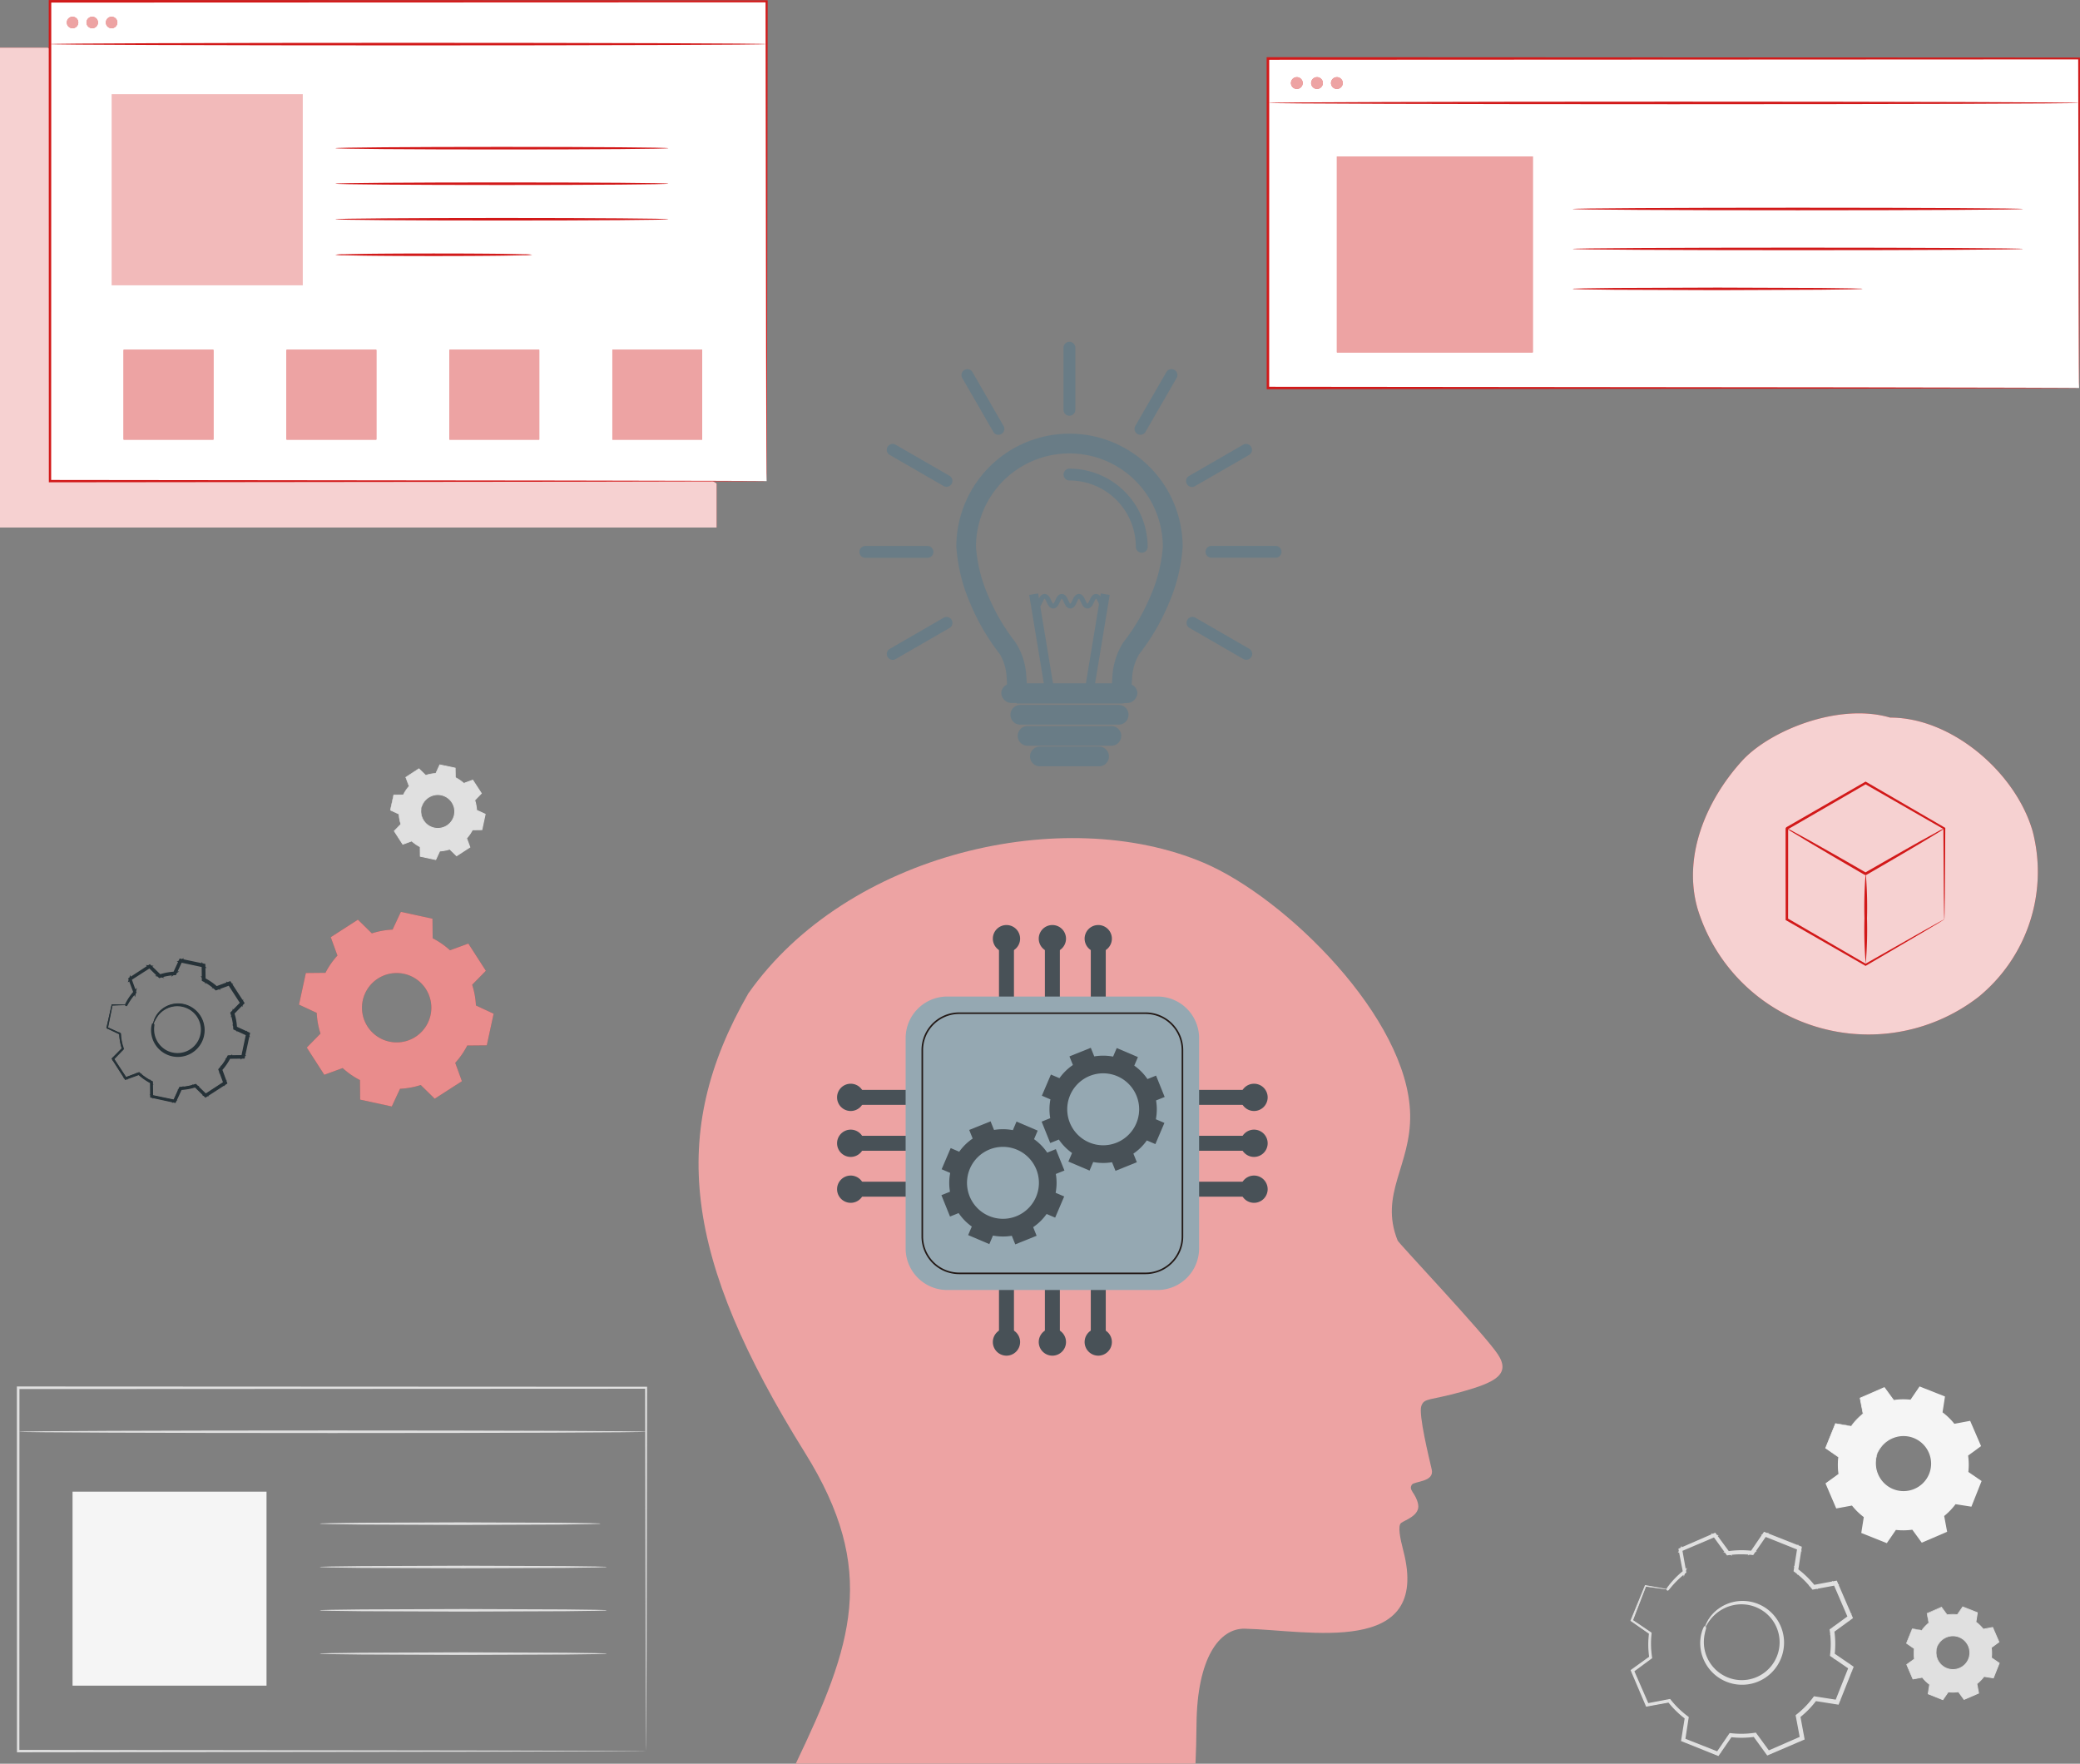 <svg id="ilustration" xmlns="http://www.w3.org/2000/svg" width="265.977" height="225.51" viewBox="0 0 265.977 225.51">
  <rect x="0" y="0" width="265.977" height="225.51" fill="#808080" stroke="none"/>
  <defs>
    <style>
      .cls-1, .cls-7 {
        fill: none;
      }

      .cls-2 {
        fill: #e0e0e0;
      }

      .cls-3 {
        fill: #f5f5f5;
      }

      .cls-4, .cls-8 {
        fill: #d21919;
      }

      .cls-11, .cls-14, .cls-5, .cls-9 {
        fill: #fff;
      }

      .cls-5 {
        opacity: 0.8;
      }

      .cls-6 {
        opacity: 0.1;
      }

      .cls-7 {
        stroke: #ff6a00;
        stroke-miterlimit: 10;
      }

      .cls-15, .cls-17, .cls-18, .cls-19, .cls-21, .cls-8, .cls-9 {
        fill-rule: evenodd;
      }

      .cls-9 {
        opacity: 0.5;
      }

      .cls-10 {
        fill: #263238;
      }

      .cls-12, .cls-14 {
        opacity: 0.6;
      }

      .cls-13 {
        opacity: 0.3;
      }

      .cls-15 {
        fill: #eda3a3;
      }

      .cls-16, .cls-19 {
        fill: #485157;
      }

      .cls-17, .cls-18 {
        fill: #95a8b2;
      }

      .cls-18 {
        stroke: #231916;
        stroke-miterlimit: 22.926;
        stroke-width: 0.203px;
      }

      .cls-20, .cls-21 {
        fill: #697c86;
      }
    </style>
  </defs>
  <g id="Background_Complete" transform="translate(17.158 69.698)">
    <g id="Grupo_23528" data-name="Grupo 23528" transform="translate(191.338 126.165)">
      <g id="Grupo_23519" data-name="Grupo 23519" transform="translate(0.062 0.179)">
        <g id="Grupo_23518" data-name="Grupo 23518">
          <g id="Grupo_23513" data-name="Grupo 23513" transform="translate(0.102 0.153)">
            <path id="Trazado_18840" data-name="Trazado 18840" class="cls-1" d="M361.219,178.82a11.649,11.649,0,0,1,2.163-2.224l-.527-2.828,4.37-1.883,1.694,2.325a11.648,11.648,0,0,1,3.1-.045l1.627-2.371,4.421,1.759-.446,2.84a11.671,11.671,0,0,1,2.224,2.163l2.828-.527,1.883,4.37-2.325,1.694a11.674,11.674,0,0,1,.045,3.1l2.371,1.627-1.759,4.421-2.84-.446a11.669,11.669,0,0,1-2.163,2.224l.527,2.828-4.37,1.883-1.694-2.325a11.648,11.648,0,0,1-3.1.045l-1.627,2.371-4.421-1.759.446-2.84a11.668,11.668,0,0,1-2.224-2.163l-2.828.527-1.883-4.37,2.325-1.694a11.674,11.674,0,0,1-.045-3.1l-2.371-1.627,1.759-4.421,2.84.447Zm4.752,4.9a5.1,5.1,0,1,0,6.63-2.857A5.1,5.1,0,0,0,365.971,183.721Z" transform="translate(-356.62 -171.794)"/>
          </g>
          <g id="Grupo_23515" data-name="Grupo 23515" transform="translate(9.015 8.735)">
            <g id="Grupo_23514" data-name="Grupo 23514">
              <path id="Trazado_18841" data-name="Trazado 18841" class="cls-2" d="M371.188,188.745a1.21,1.21,0,0,1,.105-.31,4.054,4.054,0,0,1,.452-.826,5.082,5.082,0,0,1,2.785-2,5.155,5.155,0,0,1,2.406-.117,5.238,5.238,0,0,1,2.484,1.215,5.175,5.175,0,0,1,1.6,2.6,5.226,5.226,0,0,1-2.3,5.784,5.183,5.183,0,0,1-2.951.79,5.237,5.237,0,0,1-2.641-.823,5.155,5.155,0,0,1-1.668-1.738,5.082,5.082,0,0,1-.65-3.366,4.086,4.086,0,0,1,.239-.911,1.282,1.282,0,0,1,.138-.3c.037.012-.153.429-.249,1.226a5.087,5.087,0,0,0,.722,3.23,4.975,4.975,0,0,0,4.119,2.378,4.9,4.9,0,0,0,2.771-.76,4.93,4.93,0,0,0,2.16-5.43,4.9,4.9,0,0,0-1.492-2.455,4.977,4.977,0,0,0-4.626-1.1,5.091,5.091,0,0,0-2.744,1.852C371.371,188.328,371.224,188.762,371.188,188.745Z" transform="translate(-370.75 -185.4)"/>
            </g>
          </g>
          <g id="Grupo_23517" data-name="Grupo 23517">
            <g id="Grupo_23516" data-name="Grupo 23516">
              <path id="Trazado_18842" data-name="Trazado 18842" class="cls-2" d="M361.159,178.73a.963.963,0,0,1-.178-.016l-.539-.072-2.131-.307.057-.032c-.443,1.137-1.026,2.629-1.73,4.433l-.03-.1,2.378,1.616.048.033-.007.059a11.643,11.643,0,0,0,.056,3.074l.01.064-.053.039-2.319,1.7.038-.141,1.894,4.365-.143-.076,2.826-.532.081-.015.051.065a11.6,11.6,0,0,0,2.2,2.134l.069.05-.013.085c-.137.88-.288,1.852-.442,2.84l-.09-.159,4.424,1.753-.182.056,1.624-2.373.054-.078.094.011a11.563,11.563,0,0,0,3.06-.047l.1-.015.057.078,1.7,2.324-.194-.053,4.369-1.885-.1.18-.527-2.828-.018-.1.078-.061a11.534,11.534,0,0,0,2.131-2.191l0,0,.158-.064h.008l.011,0,.022,0,.045.007.09.014.179.028.357.056.712.112,1.416.223-.178.1,1.76-4.421.059.194-2.37-1.628-.081-.055.012-.1a11.54,11.54,0,0,0-.042-3.059l-.014-.1.078-.057,2.326-1.692-.052.189L382.477,178l.167.089-2.828.522-.088.016-.055-.07a11.527,11.527,0,0,0-2.192-2.14l-.069-.052.013-.085c.155-.973.3-1.917.452-2.839l.085.148-4.418-1.769.15-.045-1.633,2.367-.041.059-.071-.009a11.608,11.608,0,0,0-3.072.035l-.065.009-.038-.052-1.685-2.331.117.032-4.38,1.861.043-.081.506,2.831.006.032-.025.02a12.1,12.1,0,0,0-1.7,1.6l-.373.441a1.1,1.1,0,0,1-.126.143,1.247,1.247,0,0,1,.1-.161c.075-.1.189-.259.353-.459a11.245,11.245,0,0,1,1.673-1.646l-.02.051-.547-2.824-.011-.057.054-.024,4.361-1.9.071-.031.046.063,1.7,2.318-.1-.043a11.751,11.751,0,0,1,3.132-.055l-.111.05,1.62-2.375.056-.083.094.037,4.426,1.749.1.04-.017.108-.441,2.841-.055-.136a11.8,11.8,0,0,1,2.255,2.187l-.143-.054,2.827-.53.119-.022.048.111,1.888,4.368.05.115-.1.074-2.323,1.7.064-.152a11.8,11.8,0,0,1,.047,3.144l-.069-.152,2.372,1.625.107.073-.048.121-1.757,4.422-.049.122-.129-.02-1.416-.222-.712-.112-.357-.056-.178-.028-.09-.014-.045-.007-.022,0-.011,0h-.008l.157-.064,0,0a11.85,11.85,0,0,1-2.192,2.252l.06-.159.525,2.828.024.128-.12.052-4.371,1.881-.119.051-.076-.1-1.692-2.326.151.064a11.842,11.842,0,0,1-3.144.042l.147-.067-1.629,2.369-.069.1-.114-.045-4.42-1.765-.109-.044.018-.115c.157-.988.311-1.959.451-2.839l.055.136a11.794,11.794,0,0,1-2.246-2.194l.131.05-2.829.52-.1.019-.04-.095-1.871-4.375-.037-.086.076-.055,2.33-1.687-.043.1a11.781,11.781,0,0,1-.033-3.129l.041.091-2.363-1.637-.055-.038.025-.061,1.787-4.41.016-.04.041.007,2.1.358.544.1A1.124,1.124,0,0,1,361.159,178.73Z" transform="translate(-356.458 -171.551)"/>
            </g>
          </g>
        </g>
      </g>
      <g id="Grupo_23523" data-name="Grupo 23523" transform="translate(8.923 8.831)">
        <g id="Grupo_23522" data-name="Grupo 23522">
          <g id="Grupo_23521" data-name="Grupo 23521">
            <g id="Grupo_23520" data-name="Grupo 23520">
              <path id="Trazado_18843" data-name="Trazado 18843" class="cls-2" d="M371.1,188.7c.01.01.078-.2.283-.566a5.07,5.07,0,0,1,1.157-1.413,5.094,5.094,0,1,1,2.882,8.973,5.214,5.214,0,0,1-4.77-5.413,5.637,5.637,0,0,1,.1-.824c.026-.136.056-.271.091-.406l.056-.2.028-.1.012-.044,0-.012a.079.079,0,0,0,0,.019.165.165,0,0,0,.109.138l.193-.073a3.224,3.224,0,0,0-.235.629,4.839,4.839,0,0,0,.192,3.109,5.011,5.011,0,0,0,1.931,2.339,5.08,5.08,0,0,0,7.3-2.043,5.108,5.108,0,0,0-7.9-6.132,4.958,4.958,0,0,0-1.158,1.427,4.537,4.537,0,0,0-.211.434,1.026,1.026,0,0,1-.066.154.45.45,0,0,1,.034-.163,3.114,3.114,0,0,1,.184-.453,4.759,4.759,0,0,1,1.133-1.494,5.239,5.239,0,0,1,2.679-1.256,5.3,5.3,0,0,1,3.8.88,5.367,5.367,0,0,1,2.29,4.1,5.431,5.431,0,0,1-.527,2.634,5.358,5.358,0,0,1-9.8-.3,5.159,5.159,0,0,1-.206-3.318,3.477,3.477,0,0,1,.268-.709l.062-.117.131.045a.184.184,0,0,1,.116.161.244.244,0,0,1,0,.045l-.008.038-.015.055-.028.1-.053.192c-.033.127-.062.256-.087.385a5.271,5.271,0,0,0-.095.776,4.866,4.866,0,0,0,4.465,5.088,4.842,4.842,0,0,0,3.28-8.7,4.93,4.93,0,0,0-3.524-.948,5.079,5.079,0,0,0-2.58,1.088,5.314,5.314,0,0,0-1.181,1.349C371.217,188.512,371.126,188.719,371.1,188.7Z" transform="translate(-370.506 -185.268)"/>
            </g>
          </g>
        </g>
      </g>
      <g id="Grupo_23527" data-name="Grupo 23527">
        <g id="Grupo_23526" data-name="Grupo 23526">
          <g id="Grupo_23525" data-name="Grupo 23525">
            <g id="Grupo_23524" data-name="Grupo 23524">
              <path id="Trazado_18844" data-name="Trazado 18844" class="cls-2" d="M361.122,178.625l-2.876-.462.04-.022-1.8,4.51-.021-.071,2.419,1.662-.1.085-.037-.081.131-.02a11.708,11.708,0,0,0,.044,3.106l-.149-.019.038-.091.118.093-2.392,1.742.028-.1,1.951,4.532-.105-.056,2.918-.543-.017.194-.117-.043.115-.157a11.76,11.76,0,0,0,2.227,2.167l-.163.126-.05-.12.2-.024c-.141.894-.3,1.907-.462,2.942l-.069-.121,4.62,1.837-.142.043,1.687-2.461.152.182-.131.059-.036-.234a11.761,11.761,0,0,0,3.105-.046l-.03.243-.135-.057.152-.192L374,199.641l-.157-.043,4.581-1.977-.079.15c-.168-.9-.358-1.914-.55-2.942l.266.023-.053.141-.215-.158a11.716,11.716,0,0,0,2.165-2.23l.165.219-.14.057-.032-.271,2.956.462-.156.089,1.84-4.64.054.177-2.468-1.689.221-.185.061.135-.286.044a11.716,11.716,0,0,0-.049-3.1l.291.037-.057.135-.23-.182,2.413-1.762-.05.185-1.976-4.568.172.091-2.932.551.026-.3.127.048-.18.245a11.713,11.713,0,0,0-2.222-2.154l.242-.188.05.121-.3.036c.141-.913.3-1.922.455-2.937l.1.173-4.6-1.817.193-.059L371.974,174l-.2-.24.1-.045.048.309a11.657,11.657,0,0,0-3.086.054l.038-.312.091.038-.194.247-1.743-2.375.2.053-4.473,1.951.1-.181c.175.907.365,1.89.555,2.876l-.315-.026.017-.045.256.186a10.751,10.751,0,0,0-1.865,1.9l-.132.172c-.005.009-.012.007-.032,0a.164.164,0,0,0-.036,0h-.017c.048.009-.149-.17-.216-.094a.18.18,0,0,0-.034.019l-.011.009.008-.009.284-.339c.189-.23.392-.456.6-.67a12.345,12.345,0,0,1,1.33-1.192l-.061.158c-.173-.965-.344-1.914-.513-2.86l.306.049-.038.072-.209-.228,4.379-1.863.021.308-.1-.028.175-.254,1.719,2.377-.155-.066a11.833,11.833,0,0,1,3.239-.037l-.153.069,1.669-2.419.18.246-.134.04.013-.3,4.417,1.769-.2.228-.075-.132.3-.054-.464,2.914-.062-.153a11.779,11.779,0,0,1,2.336,2.281l-.153-.058,2.906-.536-.045.291-.148-.079.217-.2,1.876,4.373-.29.02.046-.168.239.165-2.4,1.741.061-.145a11.722,11.722,0,0,1,.043,3.275l-.064-.141,2.44,1.678-.225.165-.052-.173.279.011c-.6,1.511-1.188,2.978-1.763,4.42l-.206-.179.158-.09.049.267-2.926-.462.135-.055a11.773,11.773,0,0,1-2.286,2.345l.05-.134c.189,1.016.366,1.972.541,2.915l-.254-.039.085-.16.173.189-4.372,1.88-.017-.246.172.047-.14.2-1.743-2.395.122.05a11.713,11.713,0,0,1-3.266.046l.116-.052-1.675,2.44-.133-.181.163-.049-.009.224-4.421-1.76.138-.159.08.141-.207.038.459-2.915.042.1a11.667,11.667,0,0,1-2.327-2.263l.1.037-2.9.54.027-.177.127.067-.132.122-1.883-4.37.159-.011c-.014.05-.024.088-.035.126l-.131-.09L359,187.308l-.03.073a11.673,11.673,0,0,1-.049-3.206l.029.064-2.414-1.654.089-.066.027.088-.11,0,1.753-4.423.052.045-.05.028-.013-.066c1.835.284,2.609.4,2.841.438a4.866,4.866,0,0,1-.707-.071l-2.146-.294-.1-.014.091-.052.05-.029.088-.051-.037.1-1.712,4.44-.061.157-.049-.161-.027-.088-.049-.158.137.093,2.425,1.639.034.023,0,.041a11.619,11.619,0,0,0,.066,3.167l.007.046-.038.028-2.363,1.741-.194.143.063-.233.034-.126.063-.231.1.22c.571,1.31,1.182,2.709,1.9,4.362l.108.249-.24-.127-.127-.067-.239-.127.266-.05,2.9-.551.06-.011.038.048a11.5,11.5,0,0,0,2.295,2.216l.052.038-.01.064c-.14.911-.284,1.846-.449,2.917l-.049.315-.158-.277-.081-.141-.158-.276.3.117,4.427,1.747.315.124-.325.1-.163.05-.324.1.191-.28,1.669-2.444.042-.062.074.009a11.462,11.462,0,0,0,3.2-.053l.076-.012.046.062,1.748,2.391.22.3-.359-.1-.172-.047-.36-.1.342-.148L378.2,197.4l.356-.154-.182.342-.085.16-.182.342-.071-.382-.546-2.914-.016-.083.066-.052a11.485,11.485,0,0,0,2.232-2.3l.05-.068.085.013,2.927.457.406.064-.357.2-.158.09-.358.2.152-.383,1.757-4.423.156-.392.123.4c.017.057.035.114.053.173l.124.4-.349-.239-2.443-1.675-.075-.052.011-.09a11.407,11.407,0,0,0-.046-3.195l-.014-.091.075-.055,2.394-1.743.354-.258-.115.423-.046.168-.116.424-.174-.4-1.881-4.371-.176-.409.394.209.148.079.395.21-.44.081-2.906.539-.095.018-.059-.075a11.451,11.451,0,0,0-2.277-2.221l-.078-.057.015-.1.462-2.915.071-.45.226.4.075.132.228.4-.426-.17-4.418-1.767-.426-.17.44-.134.134-.041.443-.135-.263.382-1.668,2.419-.056.081-.1-.012a11.507,11.507,0,0,0-3.153.037l-.1.015-.058-.081-1.72-2.377-.272-.376.448.123.1.028.453.124-.432.184-4.379,1.864-.428.182.219-.41.038-.072.223-.417.084.465.513,2.859.018.1-.078.061a11.976,11.976,0,0,0-1.295,1.161c-.2.211-.4.426-.585.655l-.289.344-.03.032-.017.015a.166.166,0,0,1-.037.021c-.066.076-.265-.1-.217-.095h0l0-.011,0-.022a.875.875,0,0,1,.025-.093.747.747,0,0,1,.091-.182l.14-.182a11.086,11.086,0,0,1,1.922-1.955l.467-.375-.211.561-.017.045-.2.545-.11-.571c-.19-.986-.38-1.969-.554-2.875l-.025-.129.12-.052,4.474-1.95.12-.052.078.105,1.742,2.375.348.474-.542-.227-.091-.038-.534-.224.573-.088a12.011,12.011,0,0,1,3.171-.054l.58.069-.532.241-.1.045-.527.238.326-.478,1.671-2.448.073-.107.12.048,4.6,1.82.119.047-.02.127c-.158,1.015-.315,2.024-.457,2.937l-.088.565-.216-.53-.049-.121-.214-.525.456.336a11.988,11.988,0,0,1,2.281,2.215l.349.445-.529-.2-.127-.048-.527-.2.554-.1,2.933-.548.123-.023.049.115,1.972,4.57.049.113-.1.073-2.414,1.76-.442.322.211-.5.057-.135.21-.5.081.536a11.994,11.994,0,0,1,.045,3.18l-.065.533-.221-.489c-.021-.047-.043-.094-.061-.136l-.221-.489.443.3,2.466,1.693.1.067-.044.11c-.643,1.614-1.277,3.205-1.847,4.637l-.043.107-.113-.018-2.955-.467-.5-.079.471-.192.14-.057.468-.191-.3.41a12,12,0,0,1-2.216,2.273l-.39.3.175-.462.054-.141.175-.465.09.488c.19,1.028.378,2.045.544,2.942l.02.107-.1.043-4.585,1.967-.1.041-.061-.085-1.757-2.42-.267-.368.419.177.135.057.419.176-.449.067a11.963,11.963,0,0,1-3.173.039l-.436-.054.4-.18.131-.059.4-.182-.25.363-1.694,2.457-.054.078-.088-.035-4.615-1.85-.083-.033.014-.088.471-2.941.061-.378.144.354.049.12.144.355-.307-.229a11.936,11.936,0,0,1-2.26-2.213l-.221-.285.337.127.117.044.341.129-.358.065-2.92.532-.076.014-.03-.07-1.933-4.539-.027-.063.055-.04,2.4-1.73.226-.163-.108.256-.038.091-.109.259-.04-.278a11.838,11.838,0,0,1-.026-3.145l.031-.245.1.225.037.081.1.227-.2-.142-2.408-1.678-.039-.027.018-.044,1.841-4.493.011-.028.029.005,2.145.381.54.106C361.069,178.608,361.122,178.625,361.122,178.625Z" transform="translate(-356.359 -171.267)"/>
            </g>
          </g>
        </g>
      </g>
    </g>
    <g id="Grupo_23537" data-name="Grupo 23537" transform="translate(32.727 28.037)">
      <g id="Grupo_23530" data-name="Grupo 23530" transform="translate(0.031 0.055)">
        <g id="Grupo_23529" data-name="Grupo 23529">
          <path id="Trazado_18845" data-name="Trazado 18845" class="cls-2" d="M128.77,212.345a4.935,4.935,0,0,1,.744-1.081l-.421-1.142,1.689-1.1.872.85a4.944,4.944,0,0,1,1.29-.239l.51-1.1,1.969.419.016,1.216a4.917,4.917,0,0,1,1.081.745l1.142-.421,1.1,1.689-.85.872a4.943,4.943,0,0,1,.239,1.29l1.1.51-.419,1.969-1.217.016a4.936,4.936,0,0,1-.744,1.081l.421,1.142-1.689,1.1-.872-.85a4.943,4.943,0,0,1-1.29.239l-.51,1.1-1.969-.419-.016-1.216a4.936,4.936,0,0,1-1.081-.744l-1.142.421-1.1-1.689.85-.872a4.944,4.944,0,0,1-.239-1.29l-1.1-.51.419-1.969,1.217-.016Zm2.331,1.707a2.16,2.16,0,1,0,2.563-1.663A2.16,2.16,0,0,0,131.1,214.052Z" transform="translate(-127.134 -208.532)"/>
        </g>
      </g>
      <g id="Grupo_23533" data-name="Grupo 23533" transform="translate(3.93 3.815)">
        <g id="Grupo_23532" data-name="Grupo 23532">
          <g id="Grupo_23531" data-name="Grupo 23531">
            <path id="Trazado_18846" data-name="Trazado 18846" class="cls-2" d="M133.383,216.254a1.622,1.622,0,0,1,.155-.512,2.15,2.15,0,0,1,1.019-1.029,2.177,2.177,0,0,1,.993-.218,2.2,2.2,0,0,1,1.119.331,2.216,2.216,0,0,1,.85.968,2.2,2.2,0,0,1-.547,2.568,2.217,2.217,0,0,1-1.171.537,2.215,2.215,0,0,1-1.157-.155,2.175,2.175,0,0,1-.817-.6,2.145,2.145,0,0,1-.511-1.355,1.613,1.613,0,0,1,.067-.531c.015,0-.035.189-.02.529a2.155,2.155,0,0,0,.529,1.3,2.109,2.109,0,0,0,1.892.7,2,2,0,0,0,.58-.17,1.976,1.976,0,0,0,.527-.344,2.093,2.093,0,0,0,.517-2.427,2.114,2.114,0,0,0-.8-.921,2.109,2.109,0,0,0-2.014-.13,2.153,2.153,0,0,0-1.014.971A5.19,5.19,0,0,0,133.383,216.254Z" transform="translate(-133.316 -214.494)"/>
          </g>
        </g>
      </g>
      <g id="Grupo_23536" data-name="Grupo 23536">
        <g id="Grupo_23535" data-name="Grupo 23535">
          <g id="Grupo_23534" data-name="Grupo 23534">
            <path id="Trazado_18847" data-name="Trazado 18847" class="cls-2" d="M128.752,212.313a.529.529,0,0,1-.076.006l-.23.008-.91.022.019-.016c-.1.5-.242,1.169-.408,1.972l-.018-.035,1.106.506.02.009v.022a4.933,4.933,0,0,0,.241,1.28l.008.023-.017.018-.847.874.006-.055,1.1,1.687-.057-.019,1.141-.423.029-.011.023.021a4.889,4.889,0,0,0,1.071.735l.029.015v.032c.005.377.011.793.017,1.216l-.044-.054,1.97.418-.064.032.509-1.105.015-.032.035,0a4.907,4.907,0,0,0,1.275-.237l.034-.011.026.025.872.849-.075-.008,1.688-1.1-.024.073-.421-1.142-.013-.035.025-.028a4.9,4.9,0,0,0,.735-1.067h0l.017-.033h.037l1.216-.016-.06.049.42-1.969.034.068-1.1-.511-.033-.016,0-.037a4.869,4.869,0,0,0-.235-1.275l-.011-.035.025-.026.85-.871-.008.073-1.094-1.69.067.023-1.143.419-.032.011-.025-.023a4.91,4.91,0,0,0-1.068-.738l-.029-.014v-.032c0-.417-.009-.821-.014-1.216l.041.05-1.969-.424.053-.026-.513,1.1-.011.025h-.026a4.9,4.9,0,0,0-1.28.233l-.023.008-.018-.017-.869-.852.045,0-1.694,1.088.011-.033.413,1.145,0,.011-.008.009a5.115,5.115,0,0,0-.594.788l-.124.211a.359.359,0,0,1-.04.073.609.609,0,0,1,.033-.074c.024-.049.061-.121.115-.216a4.784,4.784,0,0,1,.582-.8l0,.02-.428-1.139-.008-.021.019-.013,1.685-1.1.025-.016.021.02.874.846-.041-.009a4.98,4.98,0,0,1,1.3-.245l-.038.026.508-1.106.016-.034.037.008,1.97.416.04.009v.041c.006.395.011.8.018,1.216l-.029-.047a5,5,0,0,1,1.094.751l-.056-.011,1.142-.422.043-.016.025.038,1.1,1.688.026.04-.033.034-.849.872.014-.061a5,5,0,0,1,.243,1.306l-.035-.052,1.1.51.044.021-.01.048q-.206.971-.419,1.969l-.01.049h-.049l-1.216.016.054-.034h0a5.02,5.02,0,0,1-.753,1.094l.012-.063.42,1.142.017.046-.041.026-1.69,1.095-.04.026-.035-.034-.871-.85.061.014a5.027,5.027,0,0,1-1.306.241l.05-.034-.512,1.1-.02.042-.045-.009-1.969-.422-.043-.009V220.2c-.005-.423-.009-.839-.014-1.216l.029.047a4.97,4.97,0,0,1-1.091-.754l.052.01-1.143.418-.037.013-.021-.033-1.092-1.692-.019-.03.025-.025.852-.869-.009.041a4.96,4.96,0,0,1-.237-1.3l.021.031-1.1-.515-.023-.011.005-.025.431-1.967,0-.016h.918l.233,0C128.724,212.31,128.751,212.311,128.752,212.313Z" transform="translate(-127.085 -208.445)"/>
          </g>
        </g>
      </g>
    </g>
    <g id="Grupo_23546" data-name="Grupo 23546" transform="translate(226.581 135.72)">
      <g id="Grupo_23539" data-name="Grupo 23539" transform="translate(0.038 0.057)">
        <g id="Grupo_23538" data-name="Grupo 23538">
          <path id="Trazado_18848" data-name="Trazado 18848" class="cls-2" d="M414.241,189.479a4.943,4.943,0,0,1,.915-.941l-.223-1.2,1.849-.8.716.983a4.938,4.938,0,0,1,1.313-.019l.688-1,1.871.744-.189,1.2a4.942,4.942,0,0,1,.941.915l1.2-.223.8,1.849-.984.717a4.937,4.937,0,0,1,.019,1.313l1,.688-.744,1.871-1.2-.189a4.963,4.963,0,0,1-.915.941l.223,1.2-1.849.8-.717-.984a4.937,4.937,0,0,1-1.313.019l-.688,1-1.871-.744.189-1.2a4.963,4.963,0,0,1-.941-.915l-1.2.223-.8-1.849.984-.717a4.936,4.936,0,0,1-.019-1.313l-1-.688.744-1.871,1.2.189Zm2.01,2.074a2.16,2.16,0,1,0,2.806-1.208A2.16,2.16,0,0,0,416.251,191.552Z" transform="translate(-412.295 -186.506)"/>
        </g>
      </g>
      <g id="Grupo_23542" data-name="Grupo 23542" transform="translate(3.813 3.693)">
        <g id="Grupo_23541" data-name="Grupo 23541">
          <g id="Grupo_23540" data-name="Grupo 23540">
            <path id="Trazado_18849" data-name="Trazado 18849" class="cls-2" d="M418.461,193.682a1.638,1.638,0,0,1,.238-.479,2.155,2.155,0,0,1,1.178-.843,2.18,2.18,0,0,1,1.015-.049,2.213,2.213,0,0,1,1.048.513,2.215,2.215,0,0,1,.676,1.1,2.2,2.2,0,0,1-.97,2.439,2.214,2.214,0,0,1-1.244.334,2.214,2.214,0,0,1-1.115-.346,2.181,2.181,0,0,1-.7-.733,2.148,2.148,0,0,1-.276-1.421,1.625,1.625,0,0,1,.155-.512c.015.005-.067.18-.108.518a2.155,2.155,0,0,0,.3,1.37,2.11,2.11,0,0,0,1.747,1.01,2.112,2.112,0,0,0,1.177-.322,2.093,2.093,0,0,0,.917-2.305,2.11,2.11,0,0,0-.634-1.043,2.109,2.109,0,0,0-1.963-.466,2.157,2.157,0,0,0-1.162.787C418.537,193.5,418.475,193.689,418.461,193.682Z" transform="translate(-418.281 -192.272)"/>
          </g>
        </g>
      </g>
      <g id="Grupo_23545" data-name="Grupo 23545">
        <g id="Grupo_23544" data-name="Grupo 23544">
          <g id="Grupo_23543" data-name="Grupo 23543">
            <path id="Trazado_18850" data-name="Trazado 18850" class="cls-2" d="M414.219,189.445a.391.391,0,0,1-.076-.008l-.228-.031-.9-.131.021-.012-.734,1.875-.011-.037,1.006.684.018.013,0,.022a4.923,4.923,0,0,0,.023,1.3l0,.025-.02.014-.981.72.014-.053.8,1.847-.054-.028,1.2-.225.03-.006.019.025a4.918,4.918,0,0,0,.932.9l.026.019-.005.032c-.058.373-.122.783-.187,1.2l-.034-.06,1.872.742-.069.021.688-1,.02-.03.035,0a4.9,4.9,0,0,0,1.3-.02l.036-.006.021.03.717.983-.073-.02,1.849-.8-.036.067c-.071-.378-.146-.786-.223-1.2l-.007-.037.03-.023a4.882,4.882,0,0,0,.9-.928h0l.023-.03.037.006,1.2.189-.067.038.745-1.871.022.073-1-.689-.03-.021,0-.037a4.893,4.893,0,0,0-.018-1.3l-.005-.036.029-.021.984-.716-.02.071-.795-1.85.063.033-1.2.221-.033.006-.021-.027a4.9,4.9,0,0,0-.929-.907l-.026-.02.005-.032c.066-.412.129-.811.191-1.2l.032.056-1.869-.748.057-.017-.691,1-.015.022-.026,0a4.907,4.907,0,0,0-1.3.015l-.025,0-.014-.02-.713-.986.044.012-1.852.788.016-.03c.086.479.156.871.215,1.2l0,.012-.009.008a5.141,5.141,0,0,0-.717.677l-.158.187a.755.755,0,0,1-.054.06.61.61,0,0,1,.045-.067c.032-.044.08-.109.15-.194a4.768,4.768,0,0,1,.708-.7l-.008.02c-.063-.326-.138-.718-.23-1.2l0-.021.021-.009,1.846-.8.026-.012.018.024.72.981-.039-.016a4.956,4.956,0,0,1,1.324-.023l-.042.019.686-1,.021-.031.035.014,1.873.74.038.015-.006.041c-.061.39-.122.79-.187,1.2l-.021-.051a4.992,4.992,0,0,1,.952.924l-.054-.02,1.2-.224.045-.008.018.042.8,1.848.019.043-.038.028-.983.717.024-.057a5,5,0,0,1,.02,1.328l-.026-.057,1,.688.04.028-.018.045-.744,1.871-.018.046-.049-.008-1.2-.189.059-.024h0a5,5,0,0,1-.926.952l.023-.06c.076.411.152.819.223,1.2l.009.049-.045.02-1.849.8-.045.019-.028-.039-.716-.984.057.024a5.033,5.033,0,0,1-1.328.018l.056-.025-.689,1-.027.038-.043-.017-1.87-.747-.041-.016.007-.044c.066-.418.131-.829.191-1.2l.021.051a5.006,5.006,0,0,1-.949-.927l.05.019-1.2.22-.038.007-.015-.036q-.417-.974-.792-1.851l-.014-.032.028-.021.986-.714-.016.039a4.958,4.958,0,0,1-.015-1.323l.016.034-1-.693-.021-.014.009-.023c.307-.76.561-1.389.755-1.866l.006-.015.016,0,.89.15.23.041A.483.483,0,0,1,414.219,189.445Z" transform="translate(-412.235 -186.416)"/>
          </g>
        </g>
      </g>
    </g>
    <g id="Grupo_23555" data-name="Grupo 23555" transform="translate(216.235 107.578)">
      <g id="Grupo_23548" data-name="Grupo 23548" transform="translate(0.065 0.1)">
        <g id="Grupo_23547" data-name="Grupo 23547">
          <path id="Trazado_18851" data-name="Trazado 18851" class="cls-3" d="M399.189,146.924a8.222,8.222,0,0,1,1.53-1.572l-.372-2,3.091-1.331,1.2,1.644a8.258,8.258,0,0,1,2.194-.032l1.15-1.676,3.127,1.244-.315,2.008a8.242,8.242,0,0,1,1.572,1.53l2-.372,1.331,3.091-1.644,1.2a8.255,8.255,0,0,1,.032,2.194l1.677,1.15-1.244,3.127-2.009-.315a8.241,8.241,0,0,1-1.53,1.572l.372,2-3.091,1.331-1.2-1.644a8.258,8.258,0,0,1-2.194.032l-1.15,1.677-3.127-1.244.315-2.008A8.244,8.244,0,0,1,399.33,157l-2,.372L396,154.278l1.644-1.2a8.257,8.257,0,0,1-.032-2.194l-1.676-1.15,1.244-3.127,2.01.315Zm3.361,3.467a3.61,3.61,0,1,0,4.689-2.02A3.61,3.61,0,0,0,402.549,150.39Z" transform="translate(-395.935 -141.956)"/>
        </g>
      </g>
      <g id="Grupo_23551" data-name="Grupo 23551" transform="translate(6.375 6.178)">
        <g id="Grupo_23550" data-name="Grupo 23550">
          <g id="Grupo_23549" data-name="Grupo 23549">
            <path id="Trazado_18852" data-name="Trazado 18852" class="cls-3" d="M406.244,153.949a2.734,2.734,0,0,1,.4-.8,3.6,3.6,0,0,1,1.968-1.409,3.644,3.644,0,0,1,1.7-.081,3.692,3.692,0,0,1,1.751.858,3.708,3.708,0,0,1,1.129,1.834,3.684,3.684,0,0,1-1.622,4.077,3.7,3.7,0,0,1-2.08.558,3.7,3.7,0,0,1-1.863-.579,3.639,3.639,0,0,1-1.178-1.225,3.594,3.594,0,0,1-.462-2.376,2.751,2.751,0,0,1,.262-.855c.025.008-.112.3-.181.866a3.6,3.6,0,0,0,.508,2.29,3.527,3.527,0,0,0,2.92,1.688,3.529,3.529,0,0,0,1.967-.539,3.5,3.5,0,0,0,1.533-3.854,3.53,3.53,0,0,0-1.06-1.742,3.528,3.528,0,0,0-3.282-.779,3.6,3.6,0,0,0-1.942,1.315C406.37,153.653,406.267,153.96,406.244,153.949Z" transform="translate(-405.94 -151.593)"/>
          </g>
        </g>
      </g>
      <g id="Grupo_23554" data-name="Grupo 23554">
        <g id="Grupo_23553" data-name="Grupo 23553">
          <g id="Grupo_23552" data-name="Grupo 23552">
            <path id="Trazado_18853" data-name="Trazado 18853" class="cls-3" d="M399.151,146.865a.779.779,0,0,1-.126-.012l-.382-.052-1.506-.219.036-.02-1.225,3.134-.019-.062,1.682,1.144.03.021,0,.037a8.223,8.223,0,0,0,.038,2.177l.006.04-.033.025-1.641,1.2.025-.089q.632,1.459,1.338,3.087l-.09-.048,2-.376.051-.009.032.041a8.2,8.2,0,0,0,1.559,1.511l.044.032-.008.054c-.1.623-.2,1.309-.313,2.009l-.057-.1,3.128,1.24-.115.035,1.149-1.678.033-.049.059.007a8.216,8.216,0,0,0,2.167-.033l.06-.009.036.049,1.2,1.644-.122-.033,3.091-1.333-.061.114c-.118-.632-.245-1.313-.373-2l-.011-.062.049-.038a8.15,8.15,0,0,0,1.509-1.552v0l.038-.05.061.009,2.009.315-.112.064q.631-1.585,1.244-3.127l.037.122-1.676-1.151-.05-.035.008-.061a8.161,8.161,0,0,0-.03-2.167l-.009-.06.049-.036,1.645-1.2-.033.119-1.328-3.092.1.056-2,.37-.056.01-.035-.044a8.2,8.2,0,0,0-1.553-1.516l-.044-.032.009-.054.319-2.008.053.093-3.125-1.25.095-.029-1.154,1.674-.026.037-.045-.006a8.206,8.206,0,0,0-2.175.025l-.041.006-.024-.033L403.352,142l.074.02-3.1,1.318.027-.051c.144.8.261,1.456.36,2l0,.02-.016.013a8.529,8.529,0,0,0-1.2,1.132l-.263.312a.943.943,0,0,1-.091.1,1.147,1.147,0,0,1,.074-.114c.054-.073.134-.183.25-.324a7.97,7.97,0,0,1,1.184-1.162l-.012.032-.385-2-.007-.037.034-.015,3.085-1.345.045-.02.029.04,1.2,1.64-.065-.027a8.334,8.334,0,0,1,2.213-.038l-.07.032,1.146-1.68.035-.052.059.023,3.13,1.238.064.025-.011.068c-.1.652-.2,1.32-.312,2.009l-.035-.086a8.316,8.316,0,0,1,1.592,1.545l-.09-.034,2-.375.074-.014.03.07,1.335,3.089.031.073-.064.047-1.643,1.2.04-.1a8.349,8.349,0,0,1,.033,2.22l-.044-.1,1.677,1.15.067.046-.03.076-1.243,3.128-.03.077-.081-.013-2.009-.315.1-.04v0A8.374,8.374,0,0,1,411,158.4l.038-.1c.127.687.254,1.368.372,2l.015.081-.076.032-3.091,1.33-.074.032-.048-.066-1.2-1.645.1.04a8.4,8.4,0,0,1-2.22.03l.093-.042-1.152,1.676-.044.064-.071-.028-3.126-1.248-.069-.027.011-.073c.111-.7.22-1.386.319-2.008l.035.086a8.351,8.351,0,0,1-1.587-1.549l.083.031-2,.368-.064.012-.025-.06-1.325-3.094-.023-.054.048-.035,1.647-1.193-.027.065a8.3,8.3,0,0,1-.025-2.211l.026.057-1.672-1.157-.035-.024.016-.038,1.262-3.12.01-.025.026,0,1.487.251.384.069A1.123,1.123,0,0,1,399.151,146.865Z" transform="translate(-395.832 -141.798)"/>
          </g>
        </g>
      </g>
    </g>
    <g id="Grupo_23570" data-name="Grupo 23570" transform="translate(-15 107.578)">
      <g id="Grupo_23557" data-name="Grupo 23557">
        <g id="Grupo_23556" data-name="Grupo 23556">
          <path id="Trazado_18854" data-name="Trazado 18854" class="cls-2" d="M141.39,359.757s-.009-.289-.013-.84-.008-1.37-.014-2.433c-.008-2.138-.018-5.274-.032-9.3-.016-8.047-.039-19.645-.067-33.884l.127.127-80.291.038h-.006l.164-.164c0,16.442-.008,32.152-.011,46.457l-.153-.153,57.753.074,16.586.042,4.422.019,1.144.009c.258,0,.394.008.394.008s-.124.006-.375.009l-1.126.009-4.391.019-16.551.042-57.854.074H60.94v-.153c0-14.3-.008-30.015-.011-46.457v-.164H61.1l80.291.038h.127v.127c-.028,14.272-.051,25.9-.067,33.962-.014,4.013-.025,7.139-.032,9.271-.006,1.053-.011,1.859-.014,2.41S141.39,359.757,141.39,359.757Z" transform="translate(-60.929 -313.136)"/>
        </g>
      </g>
      <g id="Grupo_23559" data-name="Grupo 23559" transform="translate(0.267 5.626)">
        <g id="Grupo_23558" data-name="Grupo 23558">
          <path id="Trazado_18855" data-name="Trazado 18855" class="cls-2" d="M141.578,322.219c0,.091-17.961.164-40.111.164s-40.115-.073-40.115-.164,17.956-.164,40.115-.164S141.578,322.128,141.578,322.219Z" transform="translate(-61.352 -322.055)"/>
        </g>
      </g>
      <g id="Grupo_23560" data-name="Grupo 23560" transform="translate(7.119 13.45)">
        <rect id="Rectángulo_8776" data-name="Rectángulo 8776" class="cls-3" width="24.804" height="24.804"/>
      </g>
      <g id="Grupo_23569" data-name="Grupo 23569" transform="translate(38.737 17.376)">
        <g id="Grupo_23562" data-name="Grupo 23562" transform="translate(0.001)">
          <g id="Grupo_23561" data-name="Grupo 23561">
            <path id="Trazado_18856" data-name="Trazado 18856" class="cls-2" d="M158.247,340.85a1.55,1.55,0,0,1-.365.033l-1.046.031-3.847.052-12.692.048-12.694-.048-3.847-.052-1.046-.031a1.594,1.594,0,0,1-.365-.033,1.524,1.524,0,0,1,.365-.033l1.046-.031,3.847-.052,12.694-.048,12.692.048,3.847.052,1.046.031A1.57,1.57,0,0,1,158.247,340.85Z" transform="translate(-122.346 -340.685)"/>
          </g>
        </g>
        <g id="Grupo_23564" data-name="Grupo 23564" transform="translate(0 5.54)">
          <g id="Grupo_23563" data-name="Grupo 23563">
            <path id="Trazado_18857" data-name="Trazado 18857" class="cls-2" d="M159.045,349.634a1.612,1.612,0,0,1-.373.033l-1.069.031-3.933.052L140.7,349.8l-12.977-.048-3.933-.052-1.069-.031a1.618,1.618,0,0,1-.373-.033,1.589,1.589,0,0,1,.373-.033l1.069-.031,3.933-.052,12.977-.048,12.975.048,3.933.052,1.069.031A1.641,1.641,0,0,1,159.045,349.634Z" transform="translate(-122.344 -349.469)"/>
          </g>
        </g>
        <g id="Grupo_23566" data-name="Grupo 23566" transform="translate(0 11.081)">
          <g id="Grupo_23565" data-name="Grupo 23565">
            <path id="Trazado_18858" data-name="Trazado 18858" class="cls-2" d="M159.045,358.418a1.618,1.618,0,0,1-.373.033l-1.069.031-3.933.052-12.975.048-12.977-.048-3.933-.052-1.069-.031a1.673,1.673,0,0,1-.373-.033,1.614,1.614,0,0,1,.373-.033l1.069-.031,3.933-.052,12.977-.048,12.975.048,3.933.052,1.069.031A1.621,1.621,0,0,1,159.045,358.418Z" transform="translate(-122.344 -358.254)"/>
          </g>
        </g>
        <g id="Grupo_23568" data-name="Grupo 23568" transform="translate(0 16.622)">
          <g id="Grupo_23567" data-name="Grupo 23567">
            <path id="Trazado_18859" data-name="Trazado 18859" class="cls-2" d="M159.045,367.2a1.585,1.585,0,0,1-.373.033l-1.069.031-3.933.052-12.975.048-12.977-.048-3.933-.052-1.069-.031a1.592,1.592,0,0,1-.373-.033,1.575,1.575,0,0,1,.373-.033l1.069-.031,3.933-.052,12.977-.048,12.975.048,3.933.052,1.069.031A1.627,1.627,0,0,1,159.045,367.2Z" transform="translate(-122.344 -367.038)"/>
          </g>
        </g>
      </g>
    </g>
  </g>
  <g id="Cube" transform="translate(216.488 91.211)">
    <g id="Grupo_23765" data-name="Grupo 23765">
      <g id="Grupo_23755" data-name="Grupo 23755">
        <path id="Trazado_18974" data-name="Trazado 18974" class="cls-4" d="M398.2,60.235c-2.167-7.557-10.376-14.581-18.238-14.559-6.579-1.942-15.446,1.676-18.966,5.573-4.625,5.123-7.546,12.211-5.653,18.848a22.7,22.7,0,0,0,13.647,14.584,23.012,23.012,0,0,0,22.282-3.29A20.654,20.654,0,0,0,398.2,60.235Z" transform="translate(-354.76 -45.135)"/>
        <path id="Trazado_18975" data-name="Trazado 18975" class="cls-5" d="M398.2,60.235c-2.167-7.557-10.376-14.581-18.238-14.559-6.579-1.942-15.446,1.676-18.966,5.573-4.625,5.123-7.546,12.211-5.653,18.848a22.7,22.7,0,0,0,13.647,14.584,23.012,23.012,0,0,0,22.282-3.29A20.654,20.654,0,0,0,398.2,60.235Z" transform="translate(-354.76 -45.135)"/>
      </g>
      <g id="Grupo_23762" data-name="Grupo 23762" transform="translate(11.838 8.719)">
        <g id="Grupo_23757" data-name="Grupo 23757">
          <g id="Grupo_23756" data-name="Grupo 23756">
            <path id="Trazado_18976" data-name="Trazado 18976" class="cls-4" d="M393.83,76.576a1.284,1.284,0,0,1-.016-.214c0-.157-.009-.358-.016-.611-.008-.556-.018-1.335-.032-2.325-.014-2.028-.034-4.919-.059-8.475l.061.105-10.084-5.784h.155l-10.061,5.82c-.074.127.1-.172.081-.14v1.522q0,.758,0,1.507,0,1.5,0,2.957c0,1.943-.005,3.828-.007,5.639l-.078-.134,10.051,5.841H383.7l7.37-4.187,2.029-1.135.536-.291a1.273,1.273,0,0,1,.194-.095.868.868,0,0,1-.163.112L393.16,77l-1.982,1.181-7.355,4.314-.061.035-.062-.035L373.617,76.71l-.078-.044v-.09c0-1.81,0-3.7-.007-5.639q0-1.458,0-2.957,0-.749,0-1.507V64.952c-.018.03.156-.271.084-.144l10.07-5.8.078-.045.077.045,10.051,5.841.062.036v.07c-.025,3.578-.045,6.486-.059,8.526-.013.982-.024,1.755-.032,2.307-.006.246-.011.442-.016.595A.887.887,0,0,1,393.83,76.576Z" transform="translate(-373.529 -58.959)"/>
          </g>
        </g>
        <g id="Grupo_23759" data-name="Grupo 23759" transform="translate(0.166 5.99)">
          <g id="Grupo_23758" data-name="Grupo 23758">
            <path id="Trazado_18977" data-name="Trazado 18977" class="cls-4" d="M393.927,68.458a4.854,4.854,0,0,1-.759.512l-2.131,1.291c-1.807,1.078-4.314,2.546-7.094,4.151-.329,0-.093,0-.168,0l0,0-.008,0-.016-.009-.033-.019-.065-.038-.13-.075-.258-.149-.511-.3-1-.58-1.885-1.1-3.183-1.878-2.131-1.291a4.9,4.9,0,0,1-.759-.512,4.892,4.892,0,0,1,.823.4l2.184,1.2,3.218,1.817,1.895,1.083,1,.575.512.295.259.149.13.075.065.038.033.019.016.009.008,0,0,0c-.072,0,.167,0-.16,0,2.78-1.6,5.306-3.042,7.142-4.068l2.184-1.2A4.9,4.9,0,0,1,393.927,68.458Z" transform="translate(-373.791 -68.455)"/>
          </g>
        </g>
        <g id="Grupo_23761" data-name="Grupo 23761" transform="translate(10.087 11.682)">
          <g id="Grupo_23760" data-name="Grupo 23760">
            <path id="Trazado_18978" data-name="Trazado 18978" class="cls-4" d="M389.686,89.085a51.389,51.389,0,0,1-.164-5.8,51.387,51.387,0,0,1,.164-5.8,51.378,51.378,0,0,1,.164,5.8A51.217,51.217,0,0,1,389.686,89.085Z" transform="translate(-389.522 -77.481)"/>
          </g>
        </g>
      </g>
      <g id="Grupo_23764" data-name="Grupo 23764" class="cls-6" transform="translate(25.906 11.232)">
        <g id="Grupo_23763" data-name="Grupo 23763">
          <path id="Trazado_18979" data-name="Trazado 18979" class="cls-7" d="M395.833,62.943" transform="translate(-395.833 -62.943)"/>
        </g>
      </g>
    </g>
  </g>
  <g id="Gears" transform="translate(13.578 116.596)">
    <g id="Grupo_23766" data-name="Grupo 23766" transform="translate(24.663)">
      <path id="Trazado_18980" data-name="Trazado 18980" class="cls-8" d="M161.147,235.8a10.128,10.128,0,0,1,1.536-2.215l-.855-2.348L165.3,229l1.783,1.75a10.122,10.122,0,0,1,2.652-.481L170.794,228l4.04.876.023,2.5a10.117,10.117,0,0,1,2.215,1.536l2.348-.855,2.238,3.476-1.75,1.784a10.121,10.121,0,0,1,.481,2.652l2.264,1.055-.875,4.04-2.5.023a10.094,10.094,0,0,1-1.536,2.215l.855,2.348-3.477,2.238-1.784-1.75a10.122,10.122,0,0,1-2.652.481l-1.055,2.264-4.04-.875-.023-2.5a10.1,10.1,0,0,1-2.215-1.536l-2.348.855-2.238-3.476,1.75-1.784a10.12,10.12,0,0,1-.481-2.652l-2.264-1.055.875-4.04,2.5-.024Zm4.772,3.521a4.435,4.435,0,1,0,5.274-3.4A4.435,4.435,0,0,0,165.92,239.32Z" transform="translate(-157.773 -228.003)"/>
      <path id="Trazado_18981" data-name="Trazado 18981" class="cls-9" d="M161.147,235.8a10.128,10.128,0,0,1,1.536-2.215l-.855-2.348L165.3,229l1.783,1.75a10.122,10.122,0,0,1,2.652-.481L170.794,228l4.04.876.023,2.5a10.117,10.117,0,0,1,2.215,1.536l2.348-.855,2.238,3.476-1.75,1.784a10.121,10.121,0,0,1,.481,2.652l2.264,1.055-.875,4.04-2.5.023a10.094,10.094,0,0,1-1.536,2.215l.855,2.348-3.477,2.238-1.784-1.75a10.122,10.122,0,0,1-2.652.481l-1.055,2.264-4.04-.875-.023-2.5a10.1,10.1,0,0,1-2.215-1.536l-2.348.855-2.238-3.476,1.75-1.784a10.12,10.12,0,0,1-.481-2.652l-2.264-1.055.875-4.04,2.5-.024Zm4.772,3.521a4.435,4.435,0,1,0,5.274-3.4A4.435,4.435,0,0,0,165.92,239.32Z" transform="translate(-157.773 -228.003)"/>
    </g>
    <g id="Grupo_23782" data-name="Grupo 23782" transform="translate(0 5.891)">
      <g id="Grupo_23773" data-name="Grupo 23773" transform="translate(0.029 0.18)">
        <g id="Grupo_23772" data-name="Grupo 23772">
          <g id="Grupo_23767" data-name="Grupo 23767" transform="translate(0.095 0.143)">
            <path id="Trazado_18982" data-name="Trazado 18982" class="cls-1" d="M121.3,243.519a7.366,7.366,0,0,1,1.105-1.606l-.624-1.7,2.508-1.627,1.294,1.261a7.334,7.334,0,0,1,1.917-.355l.758-1.64,2.924.623.023,1.806a7.329,7.329,0,0,1,1.606,1.106l1.7-.624,1.627,2.508-1.261,1.294a7.335,7.335,0,0,1,.355,1.916l1.64.758-.623,2.924-1.806.023a7.33,7.33,0,0,1-1.106,1.606l.624,1.7-2.508,1.627-1.294-1.261a7.336,7.336,0,0,1-1.916.355l-.757,1.64-2.924-.623-.023-1.806a7.333,7.333,0,0,1-1.606-1.106l-1.7.624-1.627-2.508,1.261-1.294a7.361,7.361,0,0,1-.355-1.916l-1.64-.758.623-2.924,1.806-.023Zm3.46,2.536a3.207,3.207,0,1,0,3.805-2.469A3.207,3.207,0,0,0,124.757,246.054Z" transform="translate(-118.867 -237.856)"/>
          </g>
          <g id="Grupo_23769" data-name="Grupo 23769" transform="translate(5.856 5.67)">
            <g id="Grupo_23768" data-name="Grupo 23768">
              <path id="Trazado_18983" data-name="Trazado 18983" class="cls-10" d="M128.13,249.29c-.011,0,0-.073.021-.207a2.439,2.439,0,0,1,.183-.566,3.191,3.191,0,0,1,1.517-1.561,3.313,3.313,0,0,1,3.193.156,3.348,3.348,0,0,1-1.314,6.171,3.313,3.313,0,0,1-2.979-1.159,3.19,3.19,0,0,1-.748-2.044,2.426,2.426,0,0,1,.064-.592c.032-.133.054-.2.064-.2.032.005-.033.285,0,.785a3.2,3.2,0,0,0,.8,1.9,3.066,3.066,0,1,0,1.024-4.806,3.2,3.2,0,0,0-1.5,1.408C128.216,249.016,128.161,249.3,128.13,249.29Z" transform="translate(-128.002 -246.619)"/>
            </g>
          </g>
          <g id="Grupo_23771" data-name="Grupo 23771">
            <g id="Grupo_23770" data-name="Grupo 23770">
              <path id="Trazado_18984" data-name="Trazado 18984" class="cls-10" d="M121.241,243.435a3.211,3.211,0,0,1-.45.03l-1.356.045.05-.042c-.154.759-.353,1.744-.593,2.93l-.047-.093,1.646.746.052.024,0,.059a7.3,7.3,0,0,0,.361,1.888l.021.062-.046.047-1.255,1.3.015-.145,1.637,2.5-.153-.051,1.694-.63.077-.028.061.056a7.236,7.236,0,0,0,1.579,1.08l.076.038v.086c.009.56.018,1.178.028,1.806l-.116-.141,2.925.617-.17.085.755-1.641.04-.086.095-.005a7.193,7.193,0,0,0,1.875-.35l.091-.03.069.067,1.3,1.26-.2-.02,2.507-1.629-.064.193-.625-1.7-.034-.093.067-.074a7.207,7.207,0,0,0,1.08-1.568v0l.145-.09h.225l.227,0,.453-.006.9-.011-.158.13q.317-1.482.624-2.924l.091.182-1.639-.759-.089-.041-.005-.1a7.16,7.16,0,0,0-.345-1.875l-.03-.091.068-.069,1.263-1.292-.02.194-1.622-2.511.179.059-1.7.621-.084.031-.066-.06a7.2,7.2,0,0,0-1.571-1.088l-.077-.039V240.2c-.006-.619-.012-1.22-.018-1.806l.108.132-2.922-.634.14-.07-.764,1.637-.03.065-.071,0a7.252,7.252,0,0,0-1.889.34l-.063.02-.046-.045-1.287-1.269.12.012-2.521,1.607.029-.087.6,1.7.011.031-.021.023a7.751,7.751,0,0,0-.888,1.161c-.169.271-.25.419-.256.409a.537.537,0,0,1,.043-.114c.034-.073.087-.182.167-.324a6.9,6.9,0,0,1,.857-1.2l-.01.054-.644-1.688-.021-.054.05-.033,2.5-1.647.064-.042.056.054,1.3,1.253-.109-.025a7.45,7.45,0,0,1,1.945-.37l-.1.068.751-1.643.042-.091.1.021,2.927.612.107.022,0,.11c.009.587.019,1.187.028,1.806l-.078-.125a7.451,7.451,0,0,1,1.64,1.123l-.149-.029,1.694-.628.113-.042.066.1,1.632,2.505.068.1-.088.09-1.26,1.3.037-.16a7.478,7.478,0,0,1,.365,1.958l-.093-.138,1.641.756.118.054-.027.127q-.307,1.442-.622,2.924l-.027.128-.131,0-.9.012-.453.006-.227,0h-.225l.144-.09v0a7.516,7.516,0,0,1-1.13,1.64l.032-.167c.214.582.426,1.161.624,1.7l.045.122-.11.071-2.51,1.625-.108.07-.092-.09-1.293-1.263.16.037a7.494,7.494,0,0,1-1.958.359l.134-.09-.761,1.639-.052.111-.119-.026-2.923-.629-.115-.025v-.117c-.006-.629-.013-1.246-.018-1.806l.078.124a7.447,7.447,0,0,1-1.632-1.132l.138.027-1.7.618-.1.035-.055-.086-1.617-2.515-.051-.079.066-.066,1.268-1.288-.025.109a7.414,7.414,0,0,1-.348-1.945l.056.083-1.634-.77-.061-.029.015-.064c.264-1.181.484-2.161.653-2.918l.009-.042h.041l1.336.011.348.008A.558.558,0,0,1,121.241,243.435Z" transform="translate(-118.717 -237.629)"/>
            </g>
          </g>
        </g>
      </g>
      <g id="Grupo_23777" data-name="Grupo 23777" transform="translate(5.747 5.806)">
        <g id="Grupo_23776" data-name="Grupo 23776">
          <g id="Grupo_23775" data-name="Grupo 23775">
            <g id="Grupo_23774" data-name="Grupo 23774">
              <path id="Trazado_18985" data-name="Trazado 18985" class="cls-10" d="M128.049,249.264a2.358,2.358,0,0,1,.1-.385,3.131,3.131,0,0,1,.561-1.008,3.242,3.242,0,1,1,4.493,4.628,3.281,3.281,0,0,1-1.738.7,3.335,3.335,0,0,1-3.591-2.9,3.649,3.649,0,0,1-.026-.53c0-.088.006-.177.014-.265l.013-.131.007-.062,0-.026v0a.155.155,0,0,0,0,.023.167.167,0,0,0,.132.122l.179-.1a1.949,1.949,0,0,0-.075.4,3.075,3.075,0,0,0,1.852,3.09,3.14,3.14,0,0,0,4.292-3.567,3.167,3.167,0,0,0-4.034-2.348,3.229,3.229,0,0,0-1.493.985,3.4,3.4,0,0,0-.7,1.381.945.945,0,0,1,.058-.409,2.951,2.951,0,0,1,.538-1.056,3.306,3.306,0,0,1,1.535-1.078,3.364,3.364,0,0,1,2.475.138,3.424,3.424,0,1,1-4.855,2.83,2.241,2.241,0,0,1,.095-.483l.042-.127.137.023c.118.02.155.165.139.136a.263.263,0,0,1,0,.04v.029l0,.038-.008.065-.013.123c-.007.081-.011.162-.013.243a3.289,3.289,0,0,0,.023.482,3.049,3.049,0,0,0,1.508,2.257,2.99,2.99,0,1,0,2.828-5.268,3.068,3.068,0,0,0-2.254-.221,3.183,3.183,0,0,0-1.475.929A5.421,5.421,0,0,0,128.049,249.264Z" transform="translate(-127.782 -246.549)"/>
            </g>
          </g>
        </g>
      </g>
      <g id="Grupo_23781" data-name="Grupo 23781">
        <g id="Grupo_23780" data-name="Grupo 23780">
          <g id="Grupo_23779" data-name="Grupo 23779">
            <g id="Grupo_23778" data-name="Grupo 23778">
              <path id="Trazado_18986" data-name="Trazado 18986" class="cls-10" d="M121.224,243.329l-1.83.031.036-.029-.631,2.985-.033-.066,1.675.771-.086.1-.032-.046.126-.042a7.333,7.333,0,0,0,.356,1.912l-.149.006c0-.018.009-.039.014-.061l.132.073-1.3,1.333.011-.106,1.69,2.6-.113-.038,1.75-.646.016.194-.077-.015.088-.175a7.309,7.309,0,0,0,1.6,1.1l-.139.152-.044-.069.2-.058c.008.569.017,1.213.026,1.871l-.088-.108,3.056.648-.132.066.784-1.7.18.153-.075.05-.074-.225a7.338,7.338,0,0,0,1.906-.355l.011.244-.09-.021.117-.215,1.347,1.31-.162-.016,2.628-1.709-.054.161-.652-1.764.266-.021c-.006.028-.012.061-.018.093l-.239-.12a7.315,7.315,0,0,0,1.1-1.6l.2.188-.081.05-.077-.262,1.88-.026-.139.114.649-3.068.083.165-1.707-.785.187-.22.052.077-.274.091a7.3,7.3,0,0,0-.355-1.9l.293-.013c-.006.027-.013.059-.021.09l-.257-.141,1.308-1.347-.019.191-1.707-2.621.185.061-1.758.651-.025-.3.084.016-.136.272a7.3,7.3,0,0,0-1.591-1.091l.207-.226.044.07-.294.086c-.009-.58-.018-1.222-.028-1.867l.127.155-3.041-.64.18-.091c-.242.529-.509,1.109-.776,1.693l-.238-.2.057-.038.1.3a7.265,7.265,0,0,0-1.89.356l-.014-.313.061.014-.15.276-1.33-1.287.2.019-2.565,1.68.064-.195c.2.543.425,1.132.646,1.723l-.315.026.006-.03.284.14a6.7,6.7,0,0,0-.947,1.359l-.063.118s0-.016-.014-.028a.068.068,0,0,0-.027-.013h-.013c.045-.011-.191-.138-.229-.056a.147.147,0,0,0-.031.025l-.011.012c-.006.008,0,0,0,0l.139-.238c.093-.163.2-.326.3-.482a7.823,7.823,0,0,1,.7-.886l-.033.167c-.209-.58-.414-1.15-.619-1.717l.31,0-.016.049-.244-.19,2.516-1.615.073.3-.067-.007.131-.279,1.316,1.292-.164-.038a7.487,7.487,0,0,1,2.018-.366l-.139.093.779-1.674.219.213-.078.039-.038-.3,2.922.631-.158.258-.061-.074.284-.1q.009.935.02,1.854l-.087-.14a7.449,7.449,0,0,1,1.7,1.176l-.16-.032,1.744-.638,0,.3-.1-.033.18-.233,1.622,2.511-.282.069.011-.108.263.122-1.3,1.331.036-.153a7.443,7.443,0,0,1,.374,2.039l-.087-.129,1.688.783-.194.2-.05-.1.277-.035-.627,2.923-.233-.142.088-.073.093.255-1.861.021.124-.076a7.438,7.438,0,0,1-1.178,1.7l.028-.141.641,1.749-.256,0,.036-.108.2.156-2.51,1.623-.058-.24.112.011-.1.223-1.331-1.3.128.03a7.392,7.392,0,0,1-2.03.373l.105-.071c-.281.6-.534,1.151-.781,1.687l-.161-.156.1-.047.028.222-2.923-.626.11-.18.064.079-.2.072c-.008-.681-.015-1.275-.021-1.854l.059.093a7.38,7.38,0,0,1-1.687-1.164l.1.02-1.74.638,0-.18.086.029-.11.142-1.624-2.51.155-.038-.008.081-.144-.067,1.289-1.319-.018.078a7.341,7.341,0,0,1-.366-1.988l.04.058-1.668-.773.076-.079.026.052-.109.014.628-2.923.058.035-.028.023-.023-.064,1.808-.018a2.446,2.446,0,0,1-.445.038l-1.36.051-.1,0,.081-.067.028-.023.078-.066-.02.1c-.144.722-.331,1.659-.585,2.932l-.033.165-.076-.151-.026-.052-.075-.148.151.068,1.676.756.037.016,0,.042a7.315,7.315,0,0,0,.377,1.947l.015.044-.032.033-1.278,1.329-.167.174.023-.241c0-.025,0-.049.008-.081l.023-.238.132.2,1.642,2.5.149.227-.259-.085-.086-.028-.257-.085.254-.1,1.736-.649.057-.021.045.041a7.205,7.205,0,0,0,1.647,1.123l.057.028v.065c.01.579.02,1.173.032,1.854l.005.319-.2-.246-.065-.079-.2-.245.312.065,2.927.612.332.069-.3.153-.1.048-.3.153.141-.308.775-1.69.031-.067.074,0a7.164,7.164,0,0,0,1.963-.37l.073-.025.055.054,1.336,1.3.267.259-.372-.036-.112-.011-.371-.036.312-.2,2.5-1.632.325-.211-.122.368-.036.108-.122.368-.135-.364-.647-1.747-.029-.079.057-.062a7.159,7.159,0,0,0,1.132-1.648l.038-.075h.086l1.861-.026.411-.006-.318.261-.088.073-.318.262.086-.4c.2-.954.408-1.925.62-2.925l.088-.412.189.377.051.1.19.378-.384-.177-1.69-.78-.083-.038,0-.091a7.128,7.128,0,0,0-.363-1.959l-.029-.087.065-.067,1.3-1.333.306-.314-.043.436-.011.108-.043.438-.24-.369-1.627-2.508-.242-.374.423.141.1.033.424.141-.42.155-1.743.641-.09.033-.07-.064a7.125,7.125,0,0,0-1.632-1.126l-.086-.043v-.1q-.01-.921-.021-1.854l-.005-.455.289.352.061.074.291.354-.448-.1-2.923-.628-.449-.1.411-.206.078-.039.414-.208-.195.42-.778,1.675-.042.09-.1,0a7.156,7.156,0,0,0-1.933.353l-.093.031-.071-.069-1.316-1.29-.332-.325.462.045.067.007.467.046-.395.254-2.515,1.617-.391.252.147-.442.016-.049.149-.448.16.445.619,1.717.034.093-.067.073a7.509,7.509,0,0,0-.674.848c-.1.151-.2.3-.291.464l-.143.245-.018.028-.013.016a.185.185,0,0,1-.032.026c-.038.081-.276-.045-.23-.057h0v-.026a.641.641,0,0,1,0-.078.485.485,0,0,1,.042-.157l.069-.129a7.023,7.023,0,0,1,.993-1.426l.4-.448-.114.588-.006.03-.11.571-.2-.545-.646-1.723-.046-.123.11-.072,2.565-1.68.11-.072.094.091,1.33,1.287.422.409-.573-.133-.061-.014-.565-.131.55-.182a7.606,7.606,0,0,1,1.975-.371l.584-.03-.484.327-.057.038-.48.324.242-.526.778-1.692.054-.117.127.027,3.04.643.126.027,0,.128c.009.645.018,1.287.026,1.867l.008.572-.3-.486-.044-.07-.3-.481.506.255a7.613,7.613,0,0,1,1.659,1.14l.419.38-.555-.108-.084-.016-.554-.106.529-.195,1.759-.648.117-.044.068.1,1.7,2.623.067.1-.086.088-1.31,1.344-.382.391.124-.532c.008-.031.015-.062.021-.09l.123-.528.169.515a7.6,7.6,0,0,1,.366,1.979l.025.536-.3-.445-.052-.078-.3-.445.487.225,1.706.789.107.05-.025.115c-.228,1.068-.454,2.12-.657,3.067l-.024.113h-.115l-1.88.021-.508.006.431-.268.081-.05.429-.266-.23.455a7.565,7.565,0,0,1-1.141,1.651l-.334.365.095-.485.018-.093.1-.488.171.466.647,1.765.037.1-.091.059-2.633,1.7-.088.057-.074-.073-1.342-1.315-.325-.319.443.1.09.021.442.1-.431.141a7.565,7.565,0,0,1-1.974.36l-.439.02.364-.245.075-.05.366-.246-.186.4-.792,1.7-.04.086-.093-.02-3.053-.662-.088-.019v-.089c-.006-.659-.011-1.3-.016-1.871l0-.383.2.325.043.069.2.326-.341-.174a7.513,7.513,0,0,1-1.641-1.14l-.266-.244.354.069.077.015.358.071-.342.124-1.753.636-.073.026-.041-.064-1.673-2.61-.037-.057.048-.049,1.307-1.323.2-.2-.064.271-.015.061-.065.273-.085-.267a7.442,7.442,0,0,1-.346-1.953l-.01-.247.137.2.031.047.138.207-.225-.107-1.666-.789-.043-.02.011-.046c.277-1.221.5-2.218.675-2.975l.007-.03h.029l1.369.016.346.012C121.192,243.323,121.224,243.329,121.224,243.329Z" transform="translate(-118.671 -237.343)"/>
            </g>
          </g>
        </g>
      </g>
    </g>
  </g>
  <g id="Screens" transform="translate(0 0)">
    <g id="Grupo_23806" data-name="Grupo 23806">
      <g id="Grupo_23783" data-name="Grupo 23783" transform="translate(0 6.094)">
        <path id="Trazado_18987" data-name="Trazado 18987" class="cls-4" d="M125.359,96.686v5.625H33.725V40.956h6.116" transform="translate(-33.725 -40.956)"/>
        <path id="Trazado_18988" data-name="Trazado 18988" class="cls-5" d="M125.359,96.686v5.625H33.725V40.956h6.116" transform="translate(-33.725 -40.956)"/>
      </g>
      <g id="Grupo_23787" data-name="Grupo 23787" transform="translate(6.232)">
        <g id="Grupo_23784" data-name="Grupo 23784" transform="translate(0.165 0.164)">
          <rect id="Rectángulo_8777" data-name="Rectángulo 8777" class="cls-11" width="91.635" height="61.355"/>
        </g>
        <g id="Grupo_23786" data-name="Grupo 23786">
          <g id="Grupo_23785" data-name="Grupo 23785">
            <path id="Trazado_18989" data-name="Trazado 18989" class="cls-4" d="M135.4,92.814s-.009-.383-.014-1.116-.008-1.821-.015-3.237c-.008-2.84-.019-7.006-.033-12.34-.016-10.66-.04-25.982-.069-44.662l.131.131-91.627.033h-.008l.164-.164c-.005,21.858-.009,42.643-.014,61.355l-.15-.15,66.017.074,18.861.04,5.017.018,1.3.009c.291,0,.444.008.444.008s-.141.006-.427.009l-1.278.009-4.987.018-18.827.04-66.115.074H43.62v-.151c0-18.711-.009-39.5-.014-61.355V31.3h.172l91.627.033h.131v.131c-.029,18.714-.052,34.065-.069,44.744-.014,5.321-.026,9.477-.033,12.31-.006,1.405-.011,2.481-.015,3.212S135.4,92.814,135.4,92.814Z" transform="translate(-43.606 -31.295)"/>
          </g>
        </g>
      </g>
      <g id="Grupo_23789" data-name="Grupo 23789" transform="translate(6.397 5.475)">
        <g id="Grupo_23788" data-name="Grupo 23788">
          <path id="Trazado_18990" data-name="Trazado 18990" class="cls-4" d="M43.867,40.14c0-.091,20.5-.164,45.777-.164s45.782.074,45.782.164-20.493.164-45.782.164S43.867,40.231,43.867,40.14Z" transform="translate(-43.867 -39.976)"/>
        </g>
      </g>
      <g id="Grupo_23792" data-name="Grupo 23792" transform="translate(8.543 2.143)">
        <g id="Grupo_23790" data-name="Grupo 23790">
          <path id="Trazado_18991" data-name="Trazado 18991" class="cls-4" d="M48.739,35.427A.734.734,0,1,1,48,34.693.734.734,0,0,1,48.739,35.427Z" transform="translate(-47.27 -34.693)"/>
          <path id="Trazado_18992" data-name="Trazado 18992" class="cls-4" d="M52.728,35.427a.734.734,0,1,1-.734-.734A.734.734,0,0,1,52.728,35.427Z" transform="translate(-48.743 -34.693)"/>
          <path id="Trazado_18993" data-name="Trazado 18993" class="cls-4" d="M56.661,35.427a.734.734,0,1,1-.734-.734A.734.734,0,0,1,56.661,35.427Z" transform="translate(-50.196 -34.693)"/>
        </g>
        <g id="Grupo_23791" data-name="Grupo 23791" class="cls-12">
          <path id="Trazado_18994" data-name="Trazado 18994" class="cls-11" d="M48.739,35.427A.734.734,0,1,1,48,34.693.734.734,0,0,1,48.739,35.427Z" transform="translate(-47.27 -34.693)"/>
          <path id="Trazado_18995" data-name="Trazado 18995" class="cls-11" d="M52.728,35.427a.734.734,0,1,1-.734-.734A.734.734,0,0,1,52.728,35.427Z" transform="translate(-48.743 -34.693)"/>
          <path id="Trazado_18996" data-name="Trazado 18996" class="cls-11" d="M56.661,35.427a.734.734,0,1,1-.734-.734A.734.734,0,0,1,56.661,35.427Z" transform="translate(-50.196 -34.693)"/>
        </g>
      </g>
      <g id="Grupo_23793" data-name="Grupo 23793" class="cls-13" transform="translate(14.275 12.038)">
        <rect id="Rectángulo_8778" data-name="Rectángulo 8778" class="cls-4" width="24.443" height="24.443"/>
      </g>
      <g id="Grupo_23795" data-name="Grupo 23795" transform="translate(42.882 18.783)">
        <g id="Grupo_23794" data-name="Grupo 23794">
          <path id="Trazado_18997" data-name="Trazado 18997" class="cls-4" d="M144.3,61.238c0,.091-9.534.164-21.29.164s-21.292-.074-21.292-.164,9.531-.164,21.292-.164S144.3,61.148,144.3,61.238Z" transform="translate(-101.713 -61.074)"/>
        </g>
      </g>
      <g id="Grupo_23797" data-name="Grupo 23797" transform="translate(42.882 23.325)">
        <g id="Grupo_23796" data-name="Grupo 23796">
          <path id="Trazado_18998" data-name="Trazado 18998" class="cls-4" d="M144.3,68.44c0,.091-9.534.164-21.29.164s-21.292-.074-21.292-.164,9.531-.164,21.292-.164S144.3,68.349,144.3,68.44Z" transform="translate(-101.713 -68.276)"/>
        </g>
      </g>
      <g id="Grupo_23799" data-name="Grupo 23799" transform="translate(42.882 27.868)">
        <g id="Grupo_23798" data-name="Grupo 23798">
          <path id="Trazado_18999" data-name="Trazado 18999" class="cls-4" d="M144.3,75.642c0,.091-9.534.164-21.29.164s-21.292-.074-21.292-.164,9.531-.164,21.292-.164S144.3,75.551,144.3,75.642Z" transform="translate(-101.713 -75.478)"/>
        </g>
      </g>
      <g id="Grupo_23801" data-name="Grupo 23801" transform="translate(42.881 32.41)">
        <g id="Grupo_23800" data-name="Grupo 23800" transform="translate(0 0)">
          <path id="Trazado_19000" data-name="Trazado 19000" class="cls-4" d="M126.879,82.843a5.718,5.718,0,0,1-.989.064l-2.7.052c-2.277.03-5.423.048-8.9.048s-6.621-.018-8.9-.048l-2.7-.052a5.728,5.728,0,0,1-.989-.064,5.721,5.721,0,0,1,.989-.064l2.7-.052c2.277-.03,5.423-.048,8.9-.048s6.62.018,8.9.048l2.7.052A5.805,5.805,0,0,1,126.879,82.843Z" transform="translate(-101.711 -82.679)"/>
        </g>
      </g>
      <g id="Grupo_23802" data-name="Grupo 23802" transform="translate(15.804 44.723)">
        <rect id="Rectángulo_8779" data-name="Rectángulo 8779" class="cls-4" width="11.487" height="11.488"/>
        <rect id="Rectángulo_8780" data-name="Rectángulo 8780" class="cls-14" width="11.487" height="11.488"/>
      </g>
      <g id="Grupo_23803" data-name="Grupo 23803" transform="translate(36.637 44.723)">
        <rect id="Rectángulo_8781" data-name="Rectángulo 8781" class="cls-4" width="11.487" height="11.488"/>
        <rect id="Rectángulo_8782" data-name="Rectángulo 8782" class="cls-14" width="11.487" height="11.488"/>
      </g>
      <g id="Grupo_23804" data-name="Grupo 23804" transform="translate(57.469 44.723)">
        <rect id="Rectángulo_8783" data-name="Rectángulo 8783" class="cls-4" width="11.488" height="11.488"/>
        <rect id="Rectángulo_8784" data-name="Rectángulo 8784" class="cls-14" width="11.488" height="11.488"/>
      </g>
      <g id="Grupo_23805" data-name="Grupo 23805" transform="translate(78.302 44.723)">
        <rect id="Rectángulo_8785" data-name="Rectángulo 8785" class="cls-4" width="11.488" height="11.488"/>
        <rect id="Rectángulo_8786" data-name="Rectángulo 8786" class="cls-14" width="11.488" height="11.488"/>
      </g>
    </g>
    <g id="Grupo_23824" data-name="Grupo 23824" transform="translate(161.972 7.314)">
      <g id="Grupo_23810" data-name="Grupo 23810">
        <g id="Grupo_23807" data-name="Grupo 23807" transform="translate(0.165 0.164)">
          <rect id="Rectángulo_8787" data-name="Rectángulo 8787" class="cls-11" width="103.725" height="42.131"/>
        </g>
        <g id="Grupo_23809" data-name="Grupo 23809">
          <g id="Grupo_23808" data-name="Grupo 23808">
            <path id="Trazado_19001" data-name="Trazado 19001" class="cls-4" d="M408.683,272.269s-.008-.259-.012-.752-.007-1.229-.013-2.186c-.006-1.922-.016-4.747-.028-8.384-.015-7.272-.036-17.79-.062-30.808l.115.115-103.718.049h-.007l.164-.164c0,14.754-.005,29-.007,42.131l-.157-.157,74.369.074,21.574.044,5.774.02,1.495.009c.337,0,.513.009.513.009s-.164.006-.495.009l-1.477.01-5.742.02-21.538.044-74.475.074H304.8v-.157c0-13.136,0-27.378-.007-42.131v-.164h.171l103.718.049h.115v.115c-.026,13.047-.048,23.59-.062,30.878-.013,3.627-.022,6.442-.028,8.358-.006.947-.01,1.671-.013,2.165S408.683,272.269,408.683,272.269Z" transform="translate(-304.794 -229.974)"/>
          </g>
        </g>
      </g>
      <g id="Grupo_23812" data-name="Grupo 23812" transform="translate(0.268 5.682)">
        <g id="Grupo_23811" data-name="Grupo 23811">
          <path id="Trazado_19002" data-name="Trazado 19002" class="cls-4" d="M305.219,239.146c0-.091,23.185-.164,51.778-.164s51.783.074,51.783.164-23.18.164-51.783.164S305.219,239.237,305.219,239.146Z" transform="translate(-305.219 -238.982)"/>
        </g>
      </g>
      <g id="Grupo_23815" data-name="Grupo 23815" transform="translate(3.105 2.551)">
        <g id="Grupo_23813" data-name="Grupo 23813">
          <path id="Trazado_19003" data-name="Trazado 19003" class="cls-4" d="M311.223,234.772a.753.753,0,1,1-.753-.753A.752.752,0,0,1,311.223,234.772Z" transform="translate(-309.717 -234.019)"/>
          <path id="Trazado_19004" data-name="Trazado 19004" class="cls-4" d="M315.312,234.772a.752.752,0,1,1-.752-.753A.752.752,0,0,1,315.312,234.772Z" transform="translate(-311.227 -234.019)"/>
          <path id="Trazado_19005" data-name="Trazado 19005" class="cls-4" d="M319.343,234.772a.753.753,0,1,1-.752-.753A.752.752,0,0,1,319.343,234.772Z" transform="translate(-312.715 -234.019)"/>
        </g>
        <g id="Grupo_23814" data-name="Grupo 23814" class="cls-12">
          <path id="Trazado_19006" data-name="Trazado 19006" class="cls-11" d="M311.223,234.772a.753.753,0,1,1-.753-.753A.752.752,0,0,1,311.223,234.772Z" transform="translate(-309.717 -234.019)"/>
          <path id="Trazado_19007" data-name="Trazado 19007" class="cls-11" d="M315.312,234.772a.752.752,0,1,1-.752-.753A.752.752,0,0,1,315.312,234.772Z" transform="translate(-311.227 -234.019)"/>
          <path id="Trazado_19008" data-name="Trazado 19008" class="cls-11" d="M319.343,234.772a.753.753,0,1,1-.752-.753A.752.752,0,0,1,319.343,234.772Z" transform="translate(-312.715 -234.019)"/>
        </g>
      </g>
      <g id="Grupo_23816" data-name="Grupo 23816" transform="translate(8.98 12.693)">
        <rect id="Rectángulo_8788" data-name="Rectángulo 8788" class="cls-4" width="25.053" height="25.053"/>
        <rect id="Rectángulo_8789" data-name="Rectángulo 8789" class="cls-14" width="25.053" height="25.053"/>
      </g>
      <g id="Grupo_23823" data-name="Grupo 23823" transform="translate(39.126 19.243)">
        <g id="Grupo_23818" data-name="Grupo 23818">
          <g id="Grupo_23817" data-name="Grupo 23817">
            <path id="Trazado_19009" data-name="Trazado 19009" class="cls-4" d="M424.413,260.647c0,.091-12.892.164-28.792.164s-28.795-.074-28.795-.164,12.89-.164,28.795-.164S424.413,260.557,424.413,260.647Z" transform="translate(-366.826 -260.483)"/>
          </g>
        </g>
        <g id="Grupo_23820" data-name="Grupo 23820" transform="translate(0 5.105)">
          <g id="Grupo_23819" data-name="Grupo 23819">
            <path id="Trazado_19010" data-name="Trazado 19010" class="cls-4" d="M424.413,268.74c0,.091-12.892.164-28.792.164s-28.795-.074-28.795-.164,12.89-.164,28.795-.164S424.413,268.649,424.413,268.74Z" transform="translate(-366.826 -268.576)"/>
          </g>
        </g>
        <g id="Grupo_23822" data-name="Grupo 23822" transform="translate(0 10.208)">
          <g id="Grupo_23821" data-name="Grupo 23821">
            <path id="Trazado_19011" data-name="Trazado 19011" class="cls-4" d="M403.9,276.831a1.622,1.622,0,0,1-.377.033l-1.08.031-3.972.052L385.363,277l-13.108-.048-3.972-.052-1.08-.031a1.622,1.622,0,0,1-.376-.033,1.608,1.608,0,0,1,.376-.033l1.08-.031,3.972-.052,13.108-.048,13.105.048,3.972.052,1.08.031A1.647,1.647,0,0,1,403.9,276.831Z" transform="translate(-366.826 -276.667)"/>
          </g>
        </g>
      </g>
    </g>
  </g>
  <g id="Grupo_28032" data-name="Grupo 28032" transform="translate(89.328 43.702)">
    <path id="Trazado_21420" data-name="Trazado 21420" class="cls-15" d="M69.967,250.465h51.118c.063-1.474.112-3.158.129-5.053.073-8.429,2.906-12.279,6.176-12.207,8.03.179,23.837,3.711,20.273-9.955-.436-1.671-.726-3.2-.292-3.56s2.471-.944,2.18-2.4-1.277-1.784-.8-2.5c.3-.453,2.907-.33,2.542-1.927s-1.7-7.024-1.337-8.115,1.06-.682,5.2-1.845,6.32-2.179,4.577-4.8-12.656-14.165-12.8-14.527c-2.379-5.943,1.714-9.577,1.6-16.1-.219-12.29-15.9-27.746-26.391-32.2-17.9-7.6-45.612-1.276-58.242,16.706-10.275,17.9-8.272,33.831,7.238,58.713C80.539,225.764,77.211,235.313,69.967,250.465Z" transform="translate(-57.539 -68.658)"/>
    <g id="Grupo_28025" data-name="Grupo 28025" transform="translate(38.416 76.319)">
      <g id="Grupo_28023" data-name="Grupo 28023">
        <rect id="Rectángulo_9965" data-name="Rectángulo 9965" class="cls-16" width="1.914" height="8.83"/>
        <rect id="Rectángulo_9966" data-name="Rectángulo 9966" class="cls-16" width="1.914" height="8.83" transform="translate(5.87)"/>
        <rect id="Rectángulo_9967" data-name="Rectángulo 9967" class="cls-16" width="1.913" height="8.83" transform="translate(11.74)"/>
      </g>
      <g id="Grupo_28024" data-name="Grupo 28024" transform="translate(0 42.744)">
        <rect id="Rectángulo_9968" data-name="Rectángulo 9968" class="cls-16" width="1.914" height="8.83"/>
        <rect id="Rectángulo_9969" data-name="Rectángulo 9969" class="cls-16" width="1.914" height="8.83" transform="translate(5.87)"/>
        <rect id="Rectángulo_9970" data-name="Rectángulo 9970" class="cls-16" width="1.913" height="8.83" transform="translate(11.74)"/>
      </g>
    </g>
    <g id="Grupo_28028" data-name="Grupo 28028" transform="translate(19.455 95.653)">
      <g id="Grupo_28026" data-name="Grupo 28026">
        <rect id="Rectángulo_9971" data-name="Rectángulo 9971" class="cls-16" width="8.83" height="1.914" transform="translate(0 11.74)"/>
        <rect id="Rectángulo_9972" data-name="Rectángulo 9972" class="cls-16" width="8.83" height="1.914" transform="translate(0 5.87)"/>
        <rect id="Rectángulo_9973" data-name="Rectángulo 9973" class="cls-16" width="8.83" height="1.914"/>
      </g>
      <g id="Grupo_28027" data-name="Grupo 28027" transform="translate(42.744)">
        <rect id="Rectángulo_9974" data-name="Rectángulo 9974" class="cls-16" width="8.83" height="1.914" transform="translate(0 11.74)"/>
        <rect id="Rectángulo_9975" data-name="Rectángulo 9975" class="cls-16" width="8.83" height="1.914" transform="translate(0 5.87)"/>
        <rect id="Rectángulo_9976" data-name="Rectángulo 9976" class="cls-16" width="8.83" height="1.914"/>
      </g>
    </g>
    <path id="Trazado_21421" data-name="Trazado 21421" class="cls-17" d="M85.01,149.071h26.91a5.323,5.323,0,0,1,5.308,5.308v26.909a5.323,5.323,0,0,1-5.308,5.308H85.01a5.323,5.323,0,0,1-5.308-5.308V154.379A5.323,5.323,0,0,1,85.01,149.071Z" transform="translate(-53.223 -65.354)"/>
    <path id="Trazado_21422" data-name="Trazado 21422" class="cls-18" d="M86.191,150.854h23.854a4.72,4.72,0,0,1,4.706,4.706v23.854a4.72,4.72,0,0,1-4.706,4.706H86.191a4.72,4.72,0,0,1-4.706-4.706V155.56A4.719,4.719,0,0,1,86.191,150.854Z" transform="translate(-52.876 -65.007)"/>
    <path id="Trazado_21423" data-name="Trazado 21423" class="cls-19" d="M90.778,144.906a1.743,1.743,0,1,0-1.743-1.743A1.747,1.747,0,0,0,90.778,144.906Z" transform="translate(-51.405 -66.845)"/>
    <path id="Trazado_21424" data-name="Trazado 21424" class="cls-19" d="M95.691,144.906a1.743,1.743,0,1,0-1.743-1.743A1.747,1.747,0,0,0,95.691,144.906Z" transform="translate(-50.448 -66.845)"/>
    <path id="Trazado_21425" data-name="Trazado 21425" class="cls-19" d="M100.6,144.906a1.743,1.743,0,1,0-1.743-1.743A1.747,1.747,0,0,0,100.6,144.906Z" transform="translate(-49.491 -66.845)"/>
    <path id="Trazado_21426" data-name="Trazado 21426" class="cls-19" d="M90.778,188.073a1.743,1.743,0,1,0-1.743-1.743A1.746,1.746,0,0,0,90.778,188.073Z" transform="translate(-51.405 -58.437)"/>
    <path id="Trazado_21427" data-name="Trazado 21427" class="cls-19" d="M95.691,188.073a1.743,1.743,0,1,0-1.743-1.743A1.746,1.746,0,0,0,95.691,188.073Z" transform="translate(-50.448 -58.437)"/>
    <path id="Trazado_21428" data-name="Trazado 21428" class="cls-19" d="M100.6,188.073a1.743,1.743,0,1,0-1.743-1.743A1.747,1.747,0,0,0,100.6,188.073Z" transform="translate(-49.491 -58.437)"/>
    <g id="Grupo_28029" data-name="Grupo 28029" transform="translate(17.712 94.866)">
      <path id="Trazado_21429" data-name="Trazado 21429" class="cls-19" d="M72.364,169.973a1.743,1.743,0,1,1,1.743,1.743A1.743,1.743,0,0,1,72.364,169.973Z" transform="translate(-72.364 -156.489)"/>
      <path id="Trazado_21430" data-name="Trazado 21430" class="cls-19" d="M72.364,165.06a1.743,1.743,0,1,1,1.743,1.743A1.743,1.743,0,0,1,72.364,165.06Z" transform="translate(-72.364 -157.446)"/>
      <path id="Trazado_21431" data-name="Trazado 21431" class="cls-19" d="M72.364,160.146a1.743,1.743,0,1,1,1.743,1.743A1.743,1.743,0,0,1,72.364,160.146Z" transform="translate(-72.364 -158.403)"/>
    </g>
    <g id="Grupo_28030" data-name="Grupo 28030" transform="translate(69.286 94.866)">
      <path id="Trazado_21432" data-name="Trazado 21432" class="cls-19" d="M115.531,169.973a1.743,1.743,0,1,1,1.743,1.743A1.743,1.743,0,0,1,115.531,169.973Z" transform="translate(-115.531 -156.489)"/>
      <path id="Trazado_21433" data-name="Trazado 21433" class="cls-19" d="M115.531,165.06a1.743,1.743,0,1,1,1.743,1.743A1.743,1.743,0,0,1,115.531,165.06Z" transform="translate(-115.531 -157.446)"/>
      <path id="Trazado_21434" data-name="Trazado 21434" class="cls-19" d="M115.531,160.146a1.743,1.743,0,1,1,1.743,1.743A1.743,1.743,0,0,1,115.531,160.146Z" transform="translate(-115.531 -158.403)"/>
    </g>
    <path id="Trazado_21435" data-name="Trazado 21435" class="cls-19" d="M94.258,164l1.1,2.732,1.1-.443a6.791,6.791,0,0,0,1.687,1.72l-.467,1.094,2.707,1.154.466-1.094a6.809,6.809,0,0,0,1.274.12,6.914,6.914,0,0,0,1.134-.094l.444,1.1,2.731-1.1-.443-1.1a6.762,6.762,0,0,0,1.719-1.686l1.094.467,1.154-2.709-1.093-.467a6.819,6.819,0,0,0,.025-2.407l1.1-.443-1.1-2.731-1.1.443a6.762,6.762,0,0,0-1.686-1.719l.466-1.094-2.709-1.154-.466,1.093a6.815,6.815,0,0,0-1.275-.119,6.932,6.932,0,0,0-1.133.094l-.444-1.1-2.73,1.1.443,1.1a6.777,6.777,0,0,0-1.719,1.685l-1.093-.466-1.157,2.707,1.094.467a6.757,6.757,0,0,0-.025,2.406l-1.1.444Zm3.64-3.379h0a4.592,4.592,0,0,1,4.229-2.8h0a4.6,4.6,0,0,1,0,9.2h0a4.6,4.6,0,0,1-4.229-6.4Z" transform="translate(-50.388 -64.286)"/>
    <path id="Trazado_21436" data-name="Trazado 21436" class="cls-19" d="M83.531,171.869l1.1,2.732,1.1-.443a6.791,6.791,0,0,0,1.687,1.72l-.467,1.094,2.707,1.154.466-1.094a6.812,6.812,0,0,0,1.274.121,6.925,6.925,0,0,0,1.134-.094l.443,1.1,2.731-1.1-.443-1.1a6.782,6.782,0,0,0,1.719-1.686l1.094.467,1.154-2.708-1.093-.467a6.819,6.819,0,0,0,.025-2.407l1.1-.443-1.1-2.731-1.1.443a6.778,6.778,0,0,0-1.685-1.719l.466-1.094-2.709-1.155-.466,1.094a6.8,6.8,0,0,0-1.274-.119,6.947,6.947,0,0,0-1.134.094l-.443-1.1-2.731,1.1.443,1.1a6.782,6.782,0,0,0-1.72,1.685l-1.093-.466-1.157,2.707,1.094.467a6.73,6.73,0,0,0-.025,2.406l-1.1.442Zm3.639-3.379h0a4.6,4.6,0,0,1,4.229-2.8h0a4.6,4.6,0,0,1,0,9.2h0a4.6,4.6,0,0,1-4.228-6.4Z" transform="translate(-52.477 -62.753)"/>
    <g id="Grupo_28031" data-name="Grupo 28031" transform="translate(20.569)">
      <rect id="Rectángulo_9977" data-name="Rectángulo 9977" class="cls-20" width="13.84" height="1.159" transform="translate(28.603 45.84) rotate(-80.619)"/>
      <rect id="Rectángulo_9978" data-name="Rectángulo 9978" class="cls-20" width="1.159" height="13.84" transform="translate(21.712 32.366) rotate(-9.381)"/>
      <path id="Trazado_21437" data-name="Trazado 21437" class="cls-21" d="M102.429,107.841c-.474,0-.68-.462-.83-.8-.062-.141-.192-.434-.266-.434s-.2.293-.266.434c-.149.337-.356.8-.83.8s-.68-.462-.829-.8c-.062-.141-.192-.434-.266-.434s-.2.293-.265.434c-.151.337-.356.8-.83.8s-.68-.461-.83-.8c-.062-.141-.192-.434-.266-.434s-.2.293-.266.434c-.151.337-.356.8-.829.8s-.681-.461-.832-.8c-.062-.141-.194-.434-.268-.434s-.2.293-.268.434c-.151.338-.356.8-.83.8v-.616c.074,0,.2-.293.268-.434.149-.338.356-.8.83-.8s.681.462.83.8c.062.14.194.434.268.434s.2-.293.266-.434c.151-.337.356-.8.83-.8s.68.462.83.8c.062.141.192.434.266.434s.2-.293.266-.434c.149-.337.356-.8.829-.8s.68.462.829.8c.062.141.192.434.266.434s.2-.293.266-.434c.151-.338.356-.8.829-.8s.68.462.83.8c.062.141.191.434.266.434v.616Z" transform="translate(-71.074 -73.744)"/>
      <path id="Trazado_21438" data-name="Trazado 21438" class="cls-21" d="M107.362,102.575a.757.757,0,1,1-1.515,0,8.491,8.491,0,0,0-8.488-8.483.757.757,0,0,1,0-1.515,10.018,10.018,0,0,1,10,10Z" transform="translate(-70.5 -76.357)"/>
      <path id="Trazado_21439" data-name="Trazado 21439" class="cls-21" d="M98.113,87.7a.757.757,0,0,1-1.515,0V79.758a.757.757,0,0,1,1.515,0Z" transform="translate(-70.501 -79.001)"/>
      <path id="Trazado_21440" data-name="Trazado 21440" class="cls-21" d="M105.608,89.94a.754.754,0,0,1-1.308-.752l3.973-6.883a.754.754,0,1,1,1.308.751Z" transform="translate(-69.021 -78.431)"/>
      <path id="Trazado_21441" data-name="Trazado 21441" class="cls-21" d="M110.9,95.3A.756.756,0,1,1,110.138,94l6.883-3.974a.756.756,0,0,1,.757,1.308Z" transform="translate(-67.937 -76.874)"/>
      <path id="Trazado_21442" data-name="Trazado 21442" class="cls-21" d="M112.557,102.358a.757.757,0,1,1,0-1.515h8.2a.757.757,0,1,1,0,1.515Z" transform="translate(-67.54 -74.747)"/>
      <path id="Trazado_21443" data-name="Trazado 21443" class="cls-21" d="M110.147,109.854a.754.754,0,0,1,.752-1.308l6.883,3.973a.754.754,0,0,1-.752,1.308Z" transform="translate(-67.936 -73.267)"/>
      <path id="Trazado_21444" data-name="Trazado 21444" class="cls-21" d="M91.059,89.193a.754.754,0,1,1-1.308.752l-3.973-6.882a.754.754,0,0,1,1.308-.751Z" transform="translate(-72.628 -78.43)"/>
      <path id="Trazado_21445" data-name="Trazado 21445" class="cls-21" d="M85.7,94.005a.754.754,0,1,1-.751,1.308L78.06,91.34a.754.754,0,0,1,.751-1.308Z" transform="translate(-74.185 -76.872)"/>
      <path id="Trazado_21446" data-name="Trazado 21446" class="cls-21" d="M83.459,100.853a.757.757,0,1,1,0,1.515H75.512a.757.757,0,0,1,0-1.515Z" transform="translate(-74.755 -74.745)"/>
      <path id="Trazado_21447" data-name="Trazado 21447" class="cls-21" d="M84.949,108.553a.754.754,0,0,1,.751,1.308l-6.883,3.973a.754.754,0,1,1-.751-1.308Z" transform="translate(-74.184 -73.265)"/>
      <path id="Trazado_21448" data-name="Trazado 21448" class="cls-21" d="M85.125,103.306a14.471,14.471,0,1,1,28.943,0,21.778,21.778,0,0,1-1.719,7.1,28.224,28.224,0,0,1-3.839,6.621l-.014.019a6.765,6.765,0,0,0-.9,3.177c-.022.257-.035.491-.043.7a1.244,1.244,0,0,1,.728,1.093,1.369,1.369,0,0,1-1.455,1.263h-.137a1.28,1.28,0,0,1-.38.059v0H92.85v-.061h-.522a1.37,1.37,0,0,1-1.456-1.263,1.246,1.246,0,0,1,.73-1.1c0-.191-.006-.447-.035-.8a6.517,6.517,0,0,0-.883-3.1l0,0a28.172,28.172,0,0,1-3.841-6.624,21.725,21.725,0,0,1-1.714-7.1Zm9,17.443h10.909c.008-.234.022-.483.042-.735a9.105,9.105,0,0,1,1.387-4.47c.016-.023.031-.045.048-.067a25.645,25.645,0,0,0,3.5-6.02,18.987,18.987,0,0,0,1.522-6.151,11.946,11.946,0,1,0-23.893,0,18.909,18.909,0,0,0,1.519,6.148,25.66,25.66,0,0,0,3.507,6.023l0,0,.013.017a8.807,8.807,0,0,1,1.4,4.416C94.107,120.2,94.122,120.485,94.129,120.749Z" transform="translate(-72.735 -77.086)"/>
      <path id="Trazado_21449" data-name="Trazado 21449" class="cls-21" d="M92.181,120.387a1.263,1.263,0,0,1,0-2.526h12.574a1.263,1.263,0,1,1,0,2.526Z" transform="translate(-71.607 -71.433)"/>
      <path id="Trazado_21450" data-name="Trazado 21450" class="cls-21" d="M92.961,122.646a1.263,1.263,0,0,1,0-2.526h10.711a1.263,1.263,0,0,1,0,2.526Z" transform="translate(-71.455 -70.993)"/>
      <path id="Trazado_21451" data-name="Trazado 21451" class="cls-21" d="M94.277,124.845a1.263,1.263,0,0,1,0-2.526h7.565a1.263,1.263,0,1,1,0,2.526Z" transform="translate(-71.199 -70.565)"/>
    </g>
  </g>
</svg>
